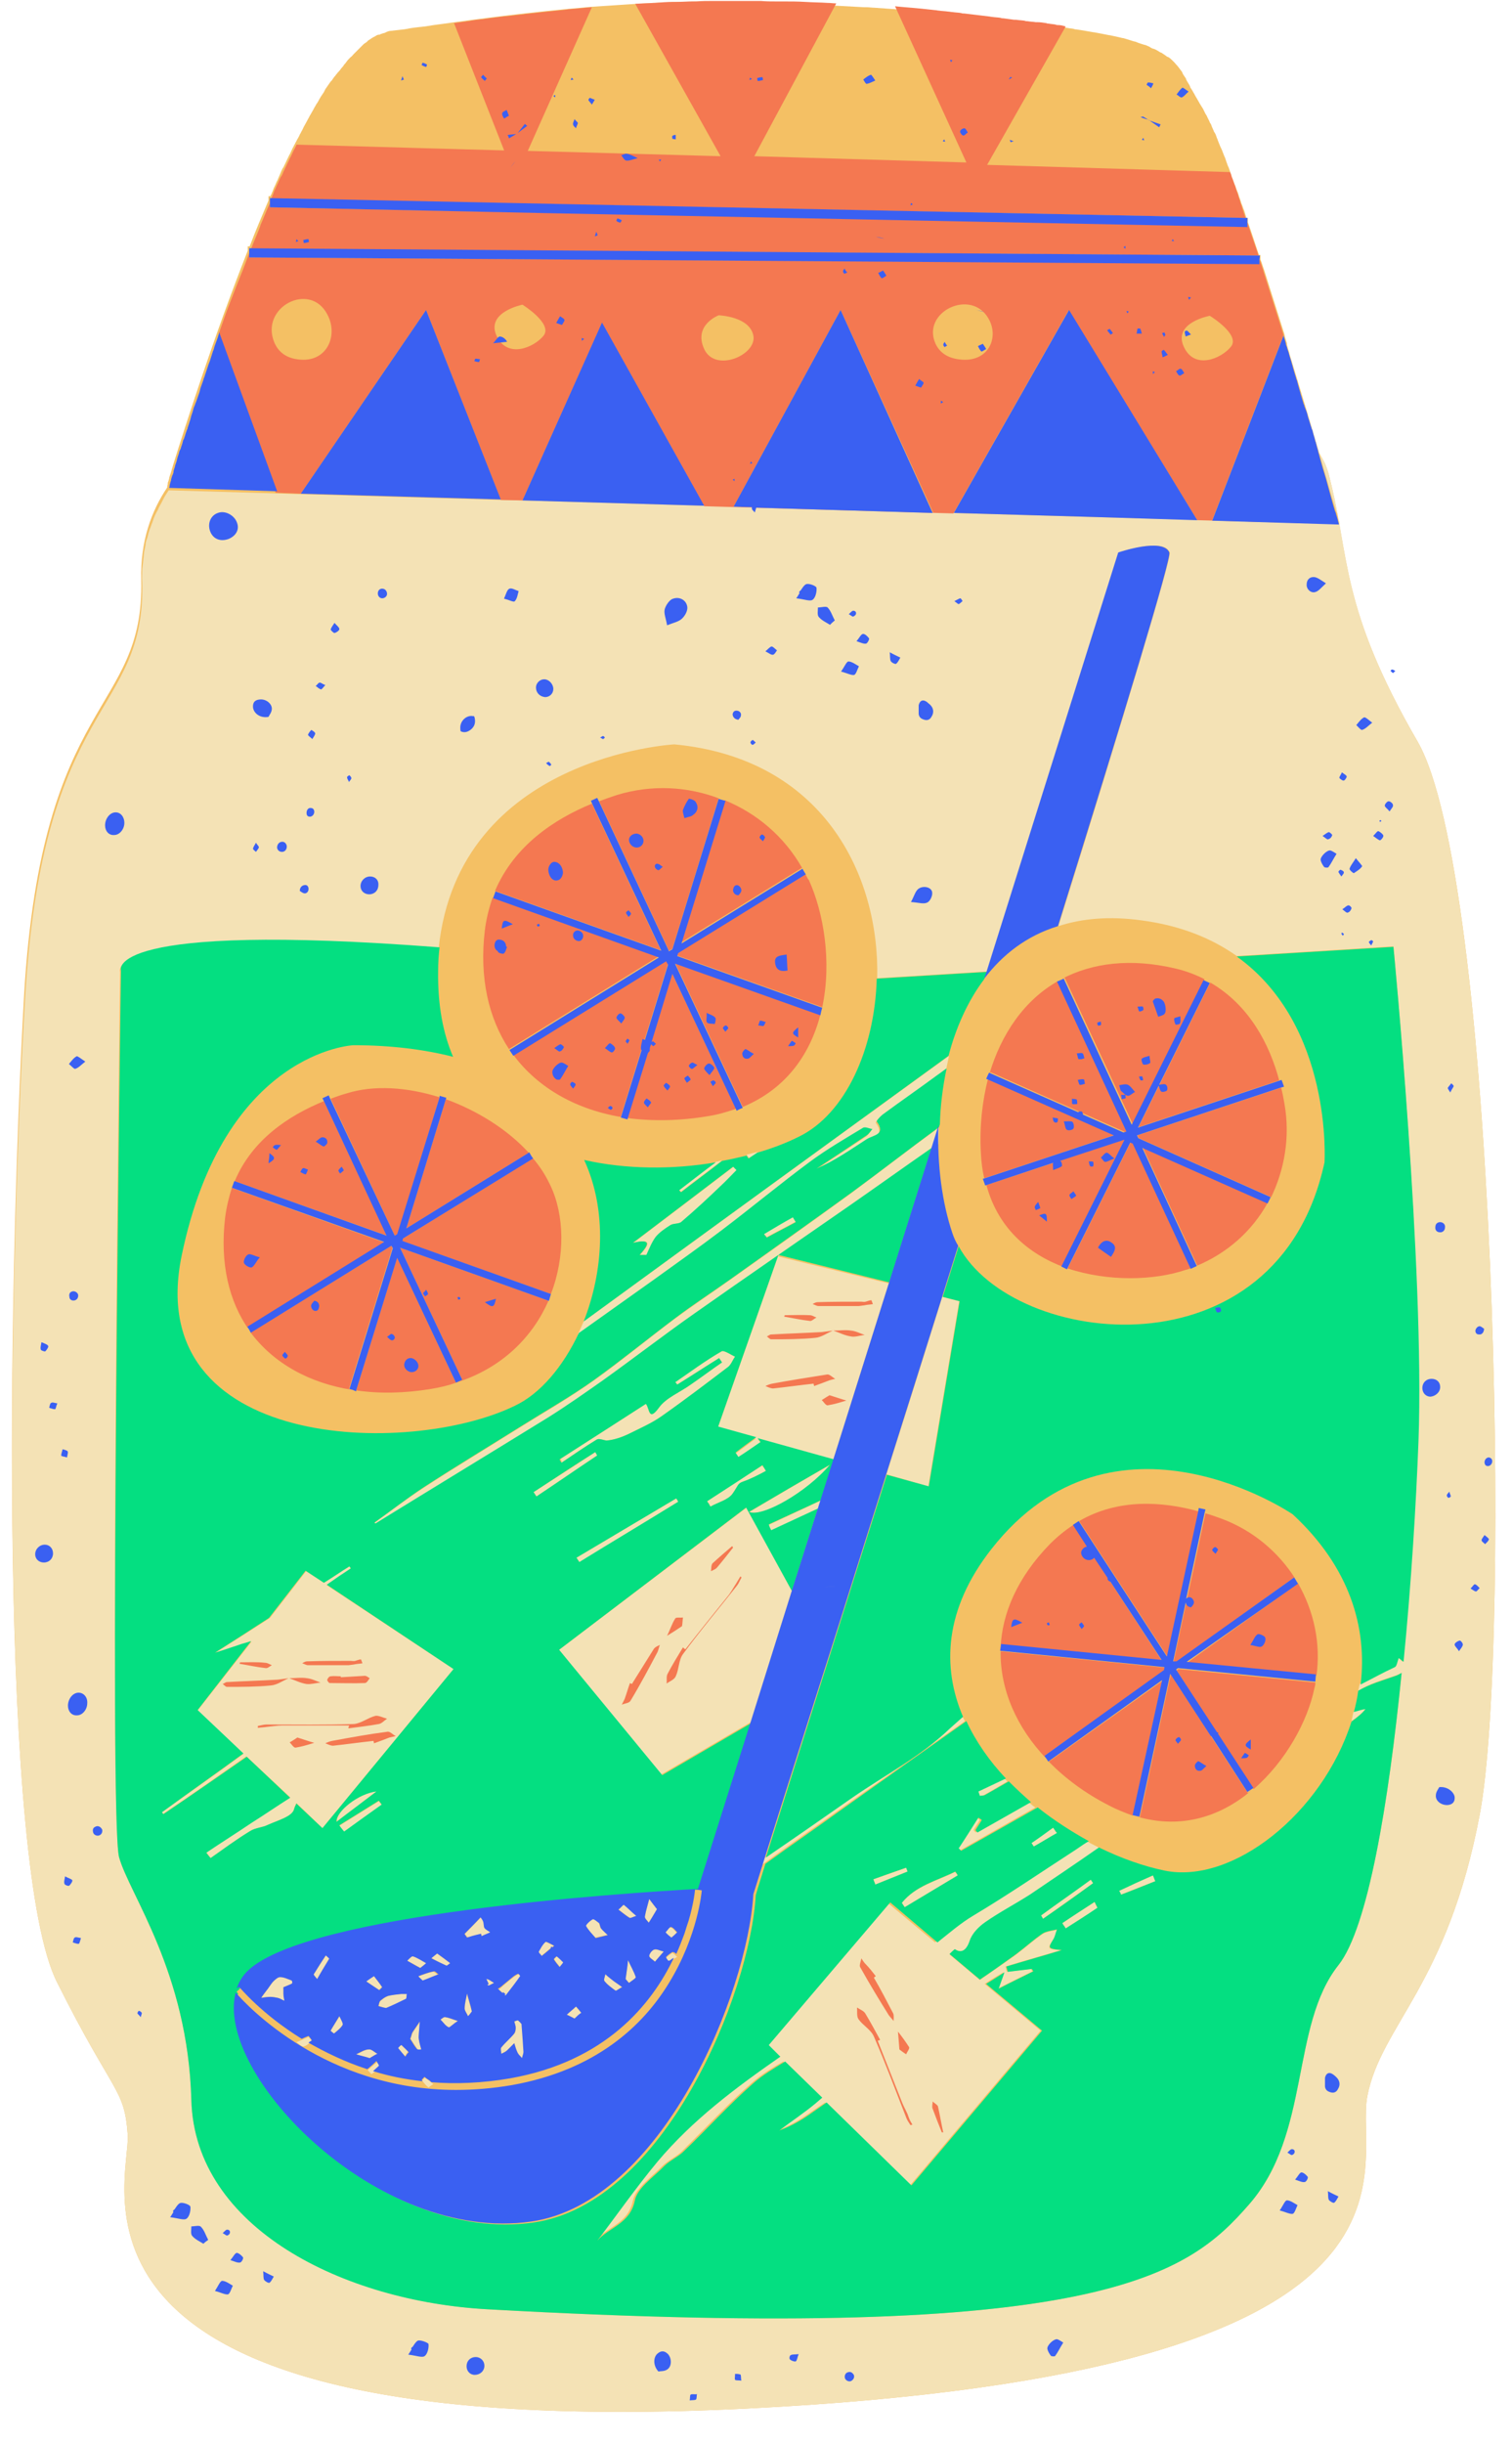<?xml version="1.0" encoding="UTF-8"?><svg xmlns="http://www.w3.org/2000/svg" xmlns:xlink="http://www.w3.org/1999/xlink" height="506.9" preserveAspectRatio="xMidYMid meet" version="1.0" viewBox="-2.5 -0.2 313.7 506.9" width="313.7" zoomAndPan="magnify"><g id="change1_1"><path d="M304.5,376.2c-6.7,35.4-20.4,43.6-23.3,58.3c-3,14.8,19.9,57.5-129,64.9C3.4,506.7,24.7,452.4,24,442.6 s-2.9-8.1-14.7-31.7C-2.5,387.3-1,269.4,2.5,206.2c3.7-62.6,25-58.2,24.3-86.2c-0.2-7.9,2.1-14.2,5.4-19.1v-0.1c0-0.1,0-0.3,0.1-0.5 v-0.1c0-0.2,0-0.3,0.1-0.5c0.1-0.2,0.1-0.4,0.2-0.6c0-0.1,0-0.1,0-0.1c0-0.1,0-0.1,0-0.1c0.1-0.2,0.1-0.4,0.2-0.6 c0.1-0.3,0.2-0.6,0.3-0.9c0-0.1,0-0.1,0-0.1c0.1-0.3,0.2-0.6,0.3-1C36,88,41.8,69.8,48.9,51.8v-0.9h0.4c1.2-3.2,2.6-6.4,3.9-9.5 v-0.9h0.4c0.1-0.2,0.1-0.3,0.2-0.4c0.1-0.3,0.2-0.5,0.3-0.7c0.1-0.4,0.3-0.8,0.5-1.2c0.1-0.2,0.2-0.5,0.3-0.7 c0.2-0.3,0.3-0.7,0.5-1.1c0.1-0.2,0.2-0.5,0.3-0.7c0.1-0.3,0.3-0.7,0.5-1.1c0.1,0,0.1-0.1,0.1-0.1c0.4-0.8,0.8-1.7,1.2-2.5 c0.2-0.3,0.3-0.6,0.4-0.8c0.2-0.4,0.3-0.7,0.5-1c0.1-0.3,0.3-0.5,0.4-0.8c0.2-0.3,0.3-0.6,0.5-0.9c0.1-0.2,0.3-0.5,0.4-0.8 c0.2-0.3,0.3-0.6,0.5-0.9c0.2-0.4,0.3-0.7,0.5-1c0.2-0.4,0.4-0.7,0.6-1.1c0-0.1,0.1-0.1,0.1-0.2c0.2-0.3,0.3-0.6,0.5-0.9 c0.1-0.2,0.3-0.5,0.4-0.7c0.2-0.3,0.3-0.6,0.5-0.9c0.1-0.2,0.3-0.5,0.4-0.7c0.2-0.2,0.3-0.5,0.5-0.8v-0.1c0.1,0,0.1-0.1,0.1-0.1 c0.1-0.2,0.2-0.3,0.3-0.5c0.2-0.3,0.4-0.6,0.6-0.9c0.1-0.2,0.2-0.4,0.3-0.6c0.3-0.4,0.6-0.9,0.9-1.3c0.1-0.1,0.2-0.3,0.3-0.4 c0.1,0,0.1-0.1,0.2-0.2c0.1-0.2,0.3-0.4,0.4-0.6c0.2-0.2,0.3-0.3,0.4-0.5c0.1-0.1,0.3-0.3,0.4-0.5c0.1,0,0.1-0.1,0.2-0.2 c0.2-0.2,0.3-0.3,0.4-0.5c0.2-0.2,0.4-0.5,0.6-0.7c0-0.1,0.1-0.2,0.1-0.2c0.1-0.1,0.1-0.1,0.2-0.2c0.3-0.4,0.5-0.7,0.8-1l0.1-0.1 l0.1-0.1l0.1-0.1c0.3-0.2,0.5-0.5,0.7-0.7c0.1-0.1,0.2-0.2,0.3-0.3c0.1-0.1,0.1-0.1,0.1-0.1c0.1-0.1,0.1-0.1,0.2-0.2 c0.1-0.1,0.2-0.2,0.3-0.3c0.1-0.1,0.2-0.2,0.3-0.3c0.1-0.1,0.3-0.3,0.4-0.4c0.1-0.1,0.1-0.1,0.2-0.2C72.8,9.1,72.9,9,73,8.9 c0.3-0.2,0.5-0.3,0.7-0.5l0.1-0.1c0-0.1,0.1-0.1,0.1-0.1c0.3-0.2,0.6-0.4,0.9-0.6c0.1,0,0.1-0.1,0.2-0.1s0.1-0.1,0.2-0.1 c0.2-0.1,0.3-0.2,0.5-0.3C75.8,7.1,75.9,7,76,7s0.1,0,0.3,0c0-0.1,0.1-0.1,0.1-0.1c0.1,0,0.2-0.1,0.3-0.1s0.2-0.1,0.3-0.1 c0.1,0,0.3-0.1,0.4-0.1c0.1-0.1,0.1-0.1,0.2-0.1c0.1-0.1,0.1-0.1,0.2-0.1c0.2-0.1,0.5-0.2,0.8-0.2c0.8-0.1,1.7-0.2,2.6-0.3 c0.3,0,0.5-0.1,0.7-0.1c0.9-0.2,1.8-0.3,2.7-0.4c0.3,0,0.7-0.1,1-0.1c0.6-0.1,1.3-0.2,1.9-0.3c8.7-1.2,19.7-2.7,32.9-3.8 c2.9-0.2,6-0.4,9.1-0.6C140,0,151.8-0.2,164.9,0.7c1.5,0.1,3.1,0.1,4.6,0.2c0.6,0,1.2,0.1,1.8,0.1c1.8,0.1,3.6,0.2,5.5,0.3 c0.2,0,0.3,0,0.5,0c0.6,0,1.1,0.1,1.6,0.1c1.4,0.1,2.8,0.2,4.2,0.3c1.9,0.2,3.7,0.3,5.6,0.5c4.1,0.4,7.9,0.7,11.4,1.1 c7.7,0.8,13.9,1.6,18.9,2.3c0.4,0.1,0.9,0.1,1.3,0.2c0.2,0.1,0.3,0.1,0.4,0.1c0.1,0,0.1,0,0.1,0c1.3,0.2,2.5,0.4,3.6,0.6h0.1 c1.1,0.2,2.1,0.4,3.1,0.6h0.1c1,0.2,1.9,0.4,2.7,0.6h0.1c0.8,0.2,1.6,0.5,2.3,0.7h0.1c0.4,0.1,0.7,0.3,1.1,0.4 c0.3,0.1,0.6,0.2,0.9,0.3c0.1,0,0.1,0,0.1,0c0.4,0.1,0.7,0.3,1,0.4c0.2,0.2,0.5,0.3,0.7,0.4c0.1,0,0.1,0,0.1,0 c0.6,0.2,1,0.5,1.5,0.8c0.1,0,0.1,0,0.1,0c0.5,0.3,0.9,0.6,1.3,0.9c0.1,0,0.1,0,0.1,0c0.4,0.2,0.7,0.5,1,0.8l0.1,0.1 c0.1,0.1,0.1,0.1,0.2,0.2c0.3,0.3,0.5,0.6,0.8,0.9c0.3,0.4,0.6,0.8,0.9,1.2c0,0.1,0,0.1,0,0.1c0,0.1,0.1,0.1,0.1,0.2 c0.2,0.4,0.5,0.7,0.7,1.1c0,0.1,0,0.1,0,0.1c0,0.1,0.1,0.1,0.1,0.2c0.2,0.3,0.4,0.7,0.6,1c0,0.1,0.1,0.1,0.1,0.2v0.1 c0,0.1,0.1,0.1,0.1,0.2c0.3,0.4,0.6,1,0.9,1.5c0,0.1,0.1,0.1,0.1,0.2c0.1,0.2,0.2,0.3,0.3,0.5s0.3,0.5,0.4,0.7c0,0,0.1,0.1,0.1,0.2 c0.2,0.3,0.3,0.5,0.5,0.8c0.1,0.2,0.3,0.4,0.4,0.7c0,0,0.1,0.1,0.1,0.2c0,0.1,0.1,0.1,0.1,0.2c0.1,0.1,0.1,0.3,0.2,0.4 c0.1,0.1,0.1,0.2,0.2,0.3s0.1,0.3,0.2,0.4v0.1c0.1,0,0.1,0.1,0.1,0.1c0.1,0.2,0.1,0.3,0.2,0.4c0.1,0.2,0.2,0.5,0.3,0.7 c0.1,0,0.1,0.1,0.1,0.1c0,0.1,0.1,0.1,0.1,0.2c0.1,0.4,0.3,0.7,0.4,1c0,0.1,0.1,0.1,0.1,0.2c0,0.1,0.1,0.2,0.1,0.3 c0.1,0,0.1,0.1,0.1,0.1c0.2,0.3,0.3,0.6,0.4,0.9c0,0.1,0.1,0.2,0.1,0.3c0.1,0.1,0.1,0.3,0.2,0.5s0.1,0.3,0.2,0.5 c0.1,0.2,0.1,0.3,0.2,0.5c0.1,0.3,0.3,0.6,0.4,0.9c0.1,0.1,0.1,0.3,0.2,0.5c0.1,0.3,0.3,0.7,0.4,1c0.1,0.1,0.1,0.3,0.2,0.5 c0.1,0.4,0.3,0.8,0.4,1.2c0.1,0.1,0.1,0.3,0.2,0.4c0.2,0.6,0.4,1.1,0.6,1.7c0,0.1,0,0.1,0,0.1c0.2,0.5,0.4,1,0.6,1.6 c0.1,0.2,0.1,0.3,0.2,0.5c0.2,0.5,0.3,0.9,0.5,1.3c0.1,0.2,0.1,0.4,0.2,0.6c0.1,0.4,0.3,0.8,0.4,1.2c0.1,0.2,0.1,0.4,0.2,0.6 c0.2,0.4,0.3,0.9,0.5,1.3c0.1,0.2,0.1,0.4,0.2,0.6c0.1,0.4,0.2,0.7,0.3,1h0.3v0.9c0.8,2.2,1.5,4.5,2.3,6.8h0.3v0.9 c0.3,0.7,0.5,1.5,0.8,2.3c1.4,4.4,2.8,8.9,4.2,13.3c0.1,0.6,0.3,1.2,0.5,1.8c0,0.1,0,0.1,0,0.2c0.1,0.6,0.3,1.2,0.5,1.8 c0,0.1,0,0.1,0,0.1c2.3,7.6,4.5,14.8,6.2,20.7c0.9,1.4,1.6,2.9,2,4.5c4.4,17,2.2,27.3,18.4,55.3 C307.8,181.6,311.2,340.8,304.5,376.2z" fill="#f4c064"/></g><g id="change2_1"><path d="M273.2,98.3c0.8,3,1.4,5.8,1.9,8.6c-0.1-0.3-0.2-0.5-0.3-0.9c-0.1,0-0.1-0.1-0.1-0.2c-0.8-2.6-2-6.8-3.5-12 c0.1,0.1,0.2,0.3,0.3,0.5c0.1,0.2,0.3,0.5,0.4,0.7s0.2,0.4,0.3,0.6c0.2,0.2,0.3,0.5,0.4,0.8c0.1,0.2,0.1,0.3,0.2,0.5 C272.9,97.4,273.1,97.8,273.2,98.3z M275.1,107c0,0,0-0.1,0-0.1c0.1,0.5,0.2,1.1,0.3,1.6l0.1,0C275.5,108.5,275.4,107.9,275.1,107z M304.5,376.2c-6.7,35.4-20.4,43.6-23.3,58.3c-3,14.8,19.9,57.5-129,64.9C3.4,506.7,24.7,452.4,24,442.6s-2.9-8.1-14.7-31.7 C-2.5,387.3-1,269.4,2.7,206.8s25-58.2,24.3-86.2c-0.1-0.9,0-1.8,0-2.7c0-0.3,0.1-0.6,0.1-0.9c0.1-0.5,0.1-1.1,0.2-1.7 c0-0.4,0.1-0.7,0.1-1c0.1-0.5,0.2-1,0.3-1.5c0-0.4,0.1-0.7,0.2-1c0.2-0.5,0.3-0.9,0.4-1.4c0.1-0.3,0.2-0.6,0.3-0.9 c0.2-0.4,0.3-0.9,0.5-1.3c0.1-0.3,0.2-0.6,0.3-0.9c0.2-0.5,0.4-0.9,0.6-1.3c0.2-0.3,0.3-0.5,0.4-0.8c0.2-0.4,0.5-0.9,0.7-1.3 c0.1-0.2,0.2-0.4,0.3-0.6c0.3-0.6,0.7-1.2,1.1-1.8l27.6,0.8l41.5,1.2l4.5,0.1l37.7,1.1l51.7,1.5l31.2,0.9l48.7,1.4 c2.1,12,3.5,23.1,16.2,45.1C307.8,181.6,311.2,340.8,304.5,376.2z M286.6,196.1l-32.5,2c-5.1-3.6-11.5-6.3-19.8-7.4 c-6.6-0.9-12.3-0.4-17.2,1.2c13.6-43.6,23.5-76.5,23.1-77.5c-1.3-3.2-10.6,0-10.6,0l-27.3,86.9l-22.8,1.4 c0.5-21.5-11.3-45.6-42.1-48.5c0,0-44.8,2.4-48.9,42.4c-70-5.5-66.1,4.8-66.1,4.8S20.1,377.3,22.2,385c2.1,7.7,14.3,23.8,15,50.4 c0.8,26.6,31.7,41.7,61.5,43.4c126.9,7.1,145-7,157.9-21.7c12.9-14.7,8.6-37.1,18.6-49.7c6.1-7.7,10.4-33.6,13.1-60.6 c-0.4,0.2-0.8,0.4-1.4,0.6c-2.6,0.9-5.2,1.6-7.6,3.1l0.3-1.4c2.4-1.1,4.7-2.4,7.1-3.6c0.4-0.2,0.5-1.1,0.8-1.9 c0.4,0.3,0.8,0.6,1,0.9c1.6-16.2,2.6-32.7,3.1-45.8C293.1,263.1,286.6,196.2,286.6,196.1z M181.4,305.6l8.7,2.5l6.4-38.4l-3.5-0.9 C189.1,281.3,185.2,293.7,181.4,305.6z M158.9,260.4L146.4,296l7.9,2.2c-1.4,1-2.8,2.1-4.2,3.1c0.2,0.3,0.4,0.6,0.6,0.8 c1.6-1,3.1-2.1,4.6-3.1c-0.2-0.2-0.4-0.5-0.6-0.7l15.7,4.3l11.5-36.6L158.9,260.4z M161.8,329.8l-9.4-17.3L113.5,342l20.8,26.1 l19-11.1L161.8,329.8z M64.4,379l27.2-33l-26.3-17.4c1.7-1.1,3.3-2.2,5-3.4c-0.1-0.1-0.2-0.2-0.3-0.5c-1.8,1.1-3.5,2.3-5.3,3.4 l-3.7-2.4l-7.5,9.7c-3.7,2.4-7.5,4.8-11.3,7.2c2-0.6,3.4-1.1,4.9-1.6c0.8-0.2,1.7-0.5,2.6-0.7l-11.2,14.3l9.5,9 c-5.6,4.1-11.3,8.1-16.9,12.1c0.1,0.2,0.2,0.3,0.3,0.3c5.8-3.9,11.5-7.9,17.2-11.9l9.1,8.5c-2.7,1.7-5.4,3.5-8,5.2 c-3.1,2.1-6.3,4.1-9.4,6.2c0.3,0.4,0.6,0.8,0.9,1.2c2.7-1.9,5.4-3.9,8.2-5.6c1.1-0.7,2.5-0.7,3.7-1.3c2-0.9,5-1.7,5.4-3.2 c0.1-0.5,0.3-0.9,0.5-1.3L64.4,379z M123.2,420.7c0.6,0.1,1.2-0.2,2.4-0.5c-1.1-0.5-1.6-0.8-2.2-0.9c-0.4-0.1-0.9,0.2-1.3,0.3 C122.5,420,122.8,420.6,123.2,420.7z M115.3,408.2c0.2,0.3,0.5,0.6,0.7,0.9c0.2-0.3,0.4-0.7,0.6-1c-0.3-0.2-0.6-0.3-1-0.4 C115.5,407.7,115.2,408.1,115.3,408.2z M112.1,413.2c0,0.3,0.4,0.5,0.6,0.8c0.1-0.4,0.3-0.7,0.4-1.1c-0.2-0.3-0.5-0.5-0.7-0.8 C112.3,412.5,112.1,412.9,112.1,413.2z M232.3,122.2c0.1-0.4,0.3-0.7,0.4-1.1c-0.2-0.3-0.5-0.5-0.7-0.8c-0.1,0.4-0.4,0.8-0.3,1.1 C231.7,121.7,232.1,121.9,232.3,122.2z M156.5,368.2c0,0.3,0.3,0.6,0.6,0.8c0.1-0.4,0.3-0.7,0.4-1.1c-0.2-0.3-0.5-0.5-0.7-0.8 C156.7,367.5,156.4,367.9,156.5,368.2z M93.4,402.8c-0.1,0.2-0.4,0.5-0.4,0.5c0.2,0.3,0.5,0.6,0.8,0.8c0.1-0.2,0.3-0.4,0.4-0.5 C94,403.4,93.7,403.1,93.4,402.8z M150.4,399.9c0.4,0,0.7-0.1,1.1-0.2c0-0.2-0.1-0.6-0.1-0.6c-0.4,0-0.7,0.1-1.1,0.2 C150.3,399.5,150.4,399.9,150.4,399.9z M149.3,399.4l-0.4-0.3l-0.1,0.5L149.3,399.4z M151.4,377.4l-0.1,0.5l0.5-0.1L151.4,377.4z M56.2,430c0,0.2,0.1,0.6,0.1,0.6c0.4,0,0.7-0.1,1.1-0.2c0-0.2-0.1-0.6-0.1-0.6C56.9,429.8,56.5,429.9,56.2,430z M54.7,430.3 l0.4-0.2l-0.4-0.3V430.3z M100.5,415.2l0.1-0.1C100.6,415.1,100.5,415.1,100.5,415.2z M100.5,415.2 C100.5,415.1,100.4,415.2,100.5,415.2L100.5,415.2z M132.8,411.8c0.2,0.1,0.4,0.1,0.7,0.2c0-0.3,0-0.6,0-0.9c-0.2,0-0.5,0-0.7,0.2 C132.7,411.3,132.8,411.6,132.8,411.8z M100.2,420.9c-0.4,0.4-0.8,0.9-1.1,1.4C99.5,421.8,99.8,421.3,100.2,420.9z M97,445.6 c-0.4,0-0.8,0.8-1.4,1.4l2.9-0.3C98.3,446.2,97.5,445.7,97,445.6z M109.4,441.4c-0.3,0.5-0.6,1-0.8,1.4c0.4,0.1,0.8,0.3,1.2,0.4 c0.2-0.4,0.6-0.8,0.5-1.1C110.2,441.9,109.7,441.7,109.4,441.4z M91.7,450.8c0.3,0.1,0.7,0.2,1,0.2c0.1-0.2,0.1-0.4,0.2-0.6 c-0.3-0.1-0.7-0.2-1-0.2C91.8,450.2,91.8,450.6,91.7,450.8z M114,446.5l0.4-0.4l-0.5-0.2L114,446.5z M76.7,403.1 c-0.1,0.4-0.2,0.6-0.3,0.9c0.2-0.1,0.4-0.1,0.6-0.2C76.9,403.6,76.8,403.5,76.7,403.1z M121,428.8c0.3,0.2,0.6,0.3,0.9,0.4 c0,0,0.2-0.3,0.3-0.5c-0.3-0.2-0.6-0.3-0.9-0.4C121.2,428.4,121,428.8,121,428.8z M106.1,427.3v-0.5l-0.5,0.2L106.1,427.3z M116.7,432.1c0.2-0.1,0.4-0.1,0.6-0.2c-0.1-0.2-0.1-0.4-0.3-0.7C116.9,431.5,116.8,431.8,116.7,432.1z M214.6,182.4l-0.6-0.3 l0.1,0.6L214.6,182.4z M222.1,165.5c0,0,0.1-0.3,0.2-0.5c-0.3-0.2-0.6-0.3-0.9-0.4c0,0-0.3,0.5-0.2,0.5 C221.5,165.3,221.8,165.4,222.1,165.5z M217.1,167.4c-0.1,0.4-0.2,0.6-0.3,0.9c0.2-0.1,0.4-0.1,0.6-0.2 C217.3,167.9,217.3,167.7,217.1,167.4z M108.5,407.5v-0.4l-0.4,0.2L108.5,407.5z M98.9,416.1c0.5-0.3,1-0.6,1.5-0.9 c-0.6,0.1-1.2,0.1-1.8,0.2C98.7,415.6,98.8,415.9,98.9,416.1z M168.9,324.9c0.4,0.1,0.8,0.2,1.2,0.3c0.2-0.4,0.4-0.8,0.6-1.2 c-0.4-0.1-0.9-0.3-1.2-0.2C169.2,324,169.1,324.5,168.9,324.9z M172.7,316.6c0-0.4,0-0.8,0.1-1.1c-0.2,0-0.6,0-0.6,0 c-0.1,0.4-0.1,0.8-0.1,1.1C172.3,316.7,172.5,316.6,172.7,316.6z M171,328.8c-0.8,0.1-1.6,0.1-2.4,0.2c0.8,0.1,1.6,0.3,2.5,0.4 C171,329.2,171,329,171,328.8z M167,327.7c-0.2,0.2-0.3,0.5-0.4,0.7c0.6,0.2,1.2,0.3,1.7,0.5C167.9,328.5,167.4,328.1,167,327.7z M168.4,329C168.3,328.9,168.3,329,168.4,329L168.4,329z M130.4,420.5l-0.4-0.1l0.1,0.5L130.4,420.5z M105,418.9 c-0.1-0.1-0.5,0.1-0.8,0.2c0.1,0.4,0.3,0.9,0.3,1.3c0,0.4,0,0.9-0.3,1.2c-0.9,1-1.9,1.9-2.7,2.9c-0.2,0.3,0,0.9,0,1.3 c0.4-0.2,0.8-0.4,1.2-0.7c0.5-0.4,1-1,1.5-1.5c0.2,0.7,0.4,1.3,0.7,2c0.2,0.4,0.6,0.8,0.9,1.1c0.1-0.4,0.4-0.9,0.4-1.3 c-0.1-1.6-0.2-3.2-0.4-5.7C105.9,419.8,105.5,419.3,105,418.9z M55.6,409.9c-0.5,0-1.1,0.6-1.5,1c-0.5,0.6-0.9,1.3-1.4,1.9 c-0.3,0.5-0.6,0.9-1,1.4c0.6-0.1,1.2-0.2,1.9-0.2c0.5,0,1,0.1,1.5,0.2c0.5,0.1,0.9,0.4,1.4,0.6c-0.1-0.5-0.1-1-0.2-1.5 c0-0.6,0-1.2,0-1.3c1.2-0.5,1.5-0.6,1.8-0.8c0.1-0.1,0-0.6-0.1-0.6C57.2,410.3,56.4,409.9,55.6,409.9z M94.5,401.7 C94.5,401.7,94.5,401.7,94.5,401.7C94.4,401.7,94.4,401.7,94.5,401.7z M97.3,400.9c0.1,0.2,0.1,0.3,0.2,0.5c0.6-0.3,1.2-0.5,1.8-0.8 c-0.4-0.3-1-0.5-1.2-0.9c-0.3-0.4-0.2-0.9-0.3-1.4c-0.1-0.3-0.4-0.6-0.5-0.8c-1.1,1.1-2.2,2.2-3.3,3.4c-0.1,0.1,0.3,0.5,0.5,0.7 c0.1,0,0.1,0,0.2,0C95.6,401.4,96.4,401.2,97.3,400.9z M122.1,399.7c-0.2-0.3-0.2-0.8-0.4-1.1c-0.4-0.4-1.1-1-1.3-0.8 c-0.6,0.3-1.5,1.2-1.4,1.4c0.5,0.9,1.3,1.7,1.9,2.5c1.4-0.3,2-0.4,2.6-0.6C123,400.6,122.5,400.2,122.1,399.7z M82,413.4 c-0.4,0-0.8,0-1.2,0c-0.9,0.1-1.9,0.1-2.7,0.4c-0.6,0.2-1.2,0.6-1.6,1c-0.3,0.2-0.3,0.7-0.4,1.1c0.5,0.1,0.9,0.3,1.7,0.5 c1.2-0.6,2.7-1.2,4.1-1.9C82,414.3,81.9,413.8,82,413.4z M84.5,421.5c0.1-0.8,0.1-1.6,0.2-2.4c-0.5,0.7-1,1.4-1.5,2.2 c-0.2,0.3-0.3,0.7-0.5,1.4c0.4,0.6,0.9,1.4,1.4,2.1c0.1,0.2,0.5,0.1,0.8,0.1c-0.2-0.7-0.4-1.4-0.5-2.1 C84.4,422.4,84.4,421.9,84.5,421.5z M102.4,413.7c0,0,0.1,0,0.1,0.1c1.1-1.4,2-2.7,3-4c0-0.1-0.3-0.6-0.4-0.5 c-0.3,0.1-0.6,0.3-0.9,0.5c-0.8,0.6-1.5,1.2-2.2,1.8c-0.3,0.3-0.7,0.6-1,0.9c0.3,0.3,0.6,0.5,1,0.9c-0.4,0.6-0.9,1.1-1.3,1.7 C101.3,414.6,101.9,414.2,102.4,413.7z M75.8,425.8c-0.6-0.3-1.3-1-1.8-0.9c-0.9,0.1-1.7,0.7-2.6,1c0.9,0.3,1.9,0.5,2.8,0.8 C74.9,426.3,75.3,426,75.8,425.8z M132.2,393.7c-0.3,1.2-0.7,2.4-0.9,3.6c-0.1,0.4,0.5,0.8,0.8,1.3c0.6-0.9,1.1-1.8,1.7-2.8 C133.2,395,132.7,394.4,132.2,393.7z M127.3,410.3c0.2,0.2,0.4,0.5,0.7,0.8c0.5-0.4,1.5-1,1.4-1.3c-0.4-1.2-1-2.3-1.6-3.5 C127.7,407.6,127.5,408.8,127.3,410.3z M124.3,410.3c-0.4-0.3-0.8-0.7-1.2-1c-0.1,0.5-0.4,1.2-0.2,1.4c0.7,0.8,1.5,1.4,2.3,2 c0.2,0.1,0.8-0.4,1.3-0.8C125.6,411.3,124.9,410.8,124.3,410.3z M62.6,409.3c-0.1,0.1,0.3,0.5,0.7,1c0.9-1.6,1.7-2.9,2.5-4.3 c0,0-0.5-0.4-0.7-0.6C64.3,406.7,63.4,408,62.6,409.3z M81.9,406.5c0.9,0.4,1.8,0.9,2.8,1.5c0.5-0.4,0.9-0.7,1.2-1 c-0.9-0.5-1.7-1.1-2.7-1.4C82.9,405.5,82.4,406.2,81.9,406.5z M115.1,417.7c0.4,0.1,0.8,0.4,1.6,0.8c0.5-0.4,1-0.8,1.4-1.2 c-0.4-0.4-0.8-0.9-1.1-1.3C116.4,416.6,115.7,417.1,115.1,417.7z M73.4,410.7c0.9,0.6,1.7,1.3,2.7,1.8c0.1,0,0.7-0.6,0.6-0.6 c-0.5-0.7-1-1.4-1.7-2.3C74.3,410.2,73.9,410.5,73.4,410.7z M93.9,416.4c0,0.5,0.5,1,0.7,1.6c0.3-0.3,0.6-0.7,0.8-0.9 c-0.4-1.4-0.7-2.5-1-3.7C94.2,414.4,93.9,415.4,93.9,416.4z M127,394.9c-0.1-0.1-0.8,0.6-1.1,1c0.7,0.6,1.5,1.2,2.3,1.7 c0.2,0.1,0.7-0.2,1.4-0.4C128.6,396.2,127.8,395.5,127,394.9z M90.1,407.5c0.2,0.1,0.5-0.3,0.8-0.5c-0.8-0.6-1.7-1.2-2.7-2 c-0.6,0.4-0.9,0.7-1.2,0.9C88,406.5,89,407.1,90.1,407.5z M84.2,409.8c0.3,0.3,0.6,0.5,0.9,0.9c1.2-0.5,2.2-0.9,3.2-1.3 c-0.3-0.2-0.7-0.6-1-0.6C86.3,409,85.3,409.4,84.2,409.8z M112,403.7c0.1-0.1,0.2-0.2,0.4-0.3c-0.8-0.4-1.6-0.9-1.8-0.8 c-0.6,0.5-1,1.3-1.4,2c-0.1,0.2,0.4,0.6,0.6,0.9c0.6-0.5,1.1-0.9,1.9-1.6h0.5L112,403.7z M89.8,418.2c-0.3,0-0.6,0.4-1,0.5 c0.6,0.5,1,1.2,1.7,1.6c0.3,0.1,0.9-0.6,1.9-1.3C91.2,418.6,90.5,418.3,89.8,418.2z M66.1,421c0,0.1,0.6,0.6,0.7,0.6 c0.6-0.5,1.3-1.1,1.8-1.8c0.2-0.3-0.3-1-0.6-1.8C67.2,419.2,66.6,420.1,66.1,421z M133.2,404.2c-0.5,0.1-1.1,0.9-1,1.3 c0,0.4,0.8,0.8,1.2,1.2c0.3-0.4,0.6-0.7,1.8-2.1C134.4,404.4,133.7,404,133.2,404.2z M59,423.4c0.5,0.3,1,0.9,1.4,0.9 c0.7-0.1,1.2-0.7,1.8-1.1c-0.2-0.3-0.4-0.6-0.7-0.9C60.6,422.7,59.8,423.1,59,423.4z M73.8,429.2c0.3,0.3,0.7,0.8,0.8,0.8 c0.6-0.4,1.2-0.9,1.7-1.5c0.1-0.1-0.3-0.6-0.5-1C75,428.1,74.4,428.7,73.8,429.2z M136.6,399.6c-0.3-0.1-0.7,0.7-1.1,1.1 c0.4,0.3,0.7,0.6,1.2,1.1c0.6-0.5,0.9-0.8,1.2-1.1C137.5,400.3,137.1,399.7,136.6,399.6z M80,424.5c0.4,0.6,0.9,1.1,1.5,1.8 c0.3-0.5,0.7-0.9,0.6-1c-0.4-0.4-0.9-0.9-1.4-1.4L80,424.5z M85.1,431.4c0.4,0.5,0.8,1,1.3,1.4c0,0,0.5-0.4,1-0.7 c-0.7-0.6-1.2-1-1.7-1.3C85.6,430.7,85,431.4,85.1,431.4z M136.2,406.7c0.5-0.2,1-0.5,1.8-1c-0.5-0.4-0.8-0.8-1-0.8 c-0.5,0.3-0.9,0.6-1.3,1C135.7,405.9,136.1,406.7,136.2,406.7z M113.1,405.6c0,0-0.7,0.6-0.6,0.6c0.3,0.5,0.7,1,1.2,1.6 c0.3-0.5,0.8-0.9,0.7-1C114,406.3,113.5,406,113.1,405.6z M98.6,411.5c0.1,0,0.1,0.1,0.2,0.1c0.2,0.1,0.6-0.2,1.2-0.5 c-0.7-0.4-1.1-0.8-1.6-0.8c0,0,0-0.1-0.1-0.1c-0.3,0.2-0.9,0.4-0.9,0.7c-0.1,0.3,0.2,0.8,0.4,1.1C98,411.8,98.3,411.7,98.6,411.5z M98.4,410.3C98.5,410.3,98.5,410.2,98.4,410.3L98.4,410.3z M220.4,383.4c-7,4.6-14,9.4-21.3,13.7c-2.7,1.6-5.1,3.6-7.6,5.6 l-9.8-8.2l-25.1,29.6l2.3,2.3c-9.2,6.4-18.2,13.1-25.4,21.8c-4.4,5.3-8.3,10.9-12.5,16.4c2.4-2.9,6.8-3.5,7.8-8.3 c0.6-2.7,3.9-4.9,6.1-7.2c1.2-1.2,2.9-1.9,4.1-3.1c4.8-4.7,9.3-9.6,14.3-14c2-1.8,4.3-3.2,6.7-4.6l7.7,7.5c-0.5,0.4-0.9,0.8-1.4,1.2 c-2.4,2-5,3.7-7.5,5.6c2.5-0.9,4.7-2.2,6.8-3.7c1-0.7,2-1.4,3.1-2.1l17.6,17.2l27.1-32.1l-11.6-9.7c1.2-0.8,2.5-1.6,3.9-2.4 c-0.5,1.5-0.8,2.2-1.2,3.4c2.7-1.4,5-2.5,7.2-3.6c-0.1-0.1-0.2-0.3-0.3-0.5c-1.7,0.2-3.3,0.4-5,0.6c-0.1-0.4-0.2-0.7-0.3-1.1 c3.6-1.1,7.2-2.1,11.5-3.4c-2.8-0.2-2.9-0.3-1.6-2.1c0.4-0.6,0.5-1.4,0.8-2.1c-0.9,0.2-1.7,0.3-2.5,0.6c-0.7,0.3-1.2,0.8-1.8,1.2 c-1.8,1.4-3.5,2.9-5.4,4.2c-2.1,1.5-4.2,2.9-6.3,4.4l-6.3-5.3c0.4-0.3,0.7-0.6,1.1-0.9c0.9,0.5,2.2,0.8,3.1-1.8 c0.5-1.5,1.9-2.9,3.2-3.8c3-2.1,6.3-3.8,9.4-5.8c4.8-3.2,9.6-6.5,14.3-9.8c-0.9-0.5-1.8-0.9-2.6-1.4 C222.1,382.3,221.3,382.9,220.4,383.4z M174.2,372.7c-7.3,5-14.6,10.1-21.9,15.1c1.2,0,2.2-0.4,3-1c5.6-4,11.2-8,16.9-12 c8.5-6,17-12,25.5-18c-0.3-0.6-0.5-0.9-0.5-0.9c-0.9,0.8-1.8,1.6-2.7,2.4C188.6,364,181,368,174.2,372.7z M201.5,372.2 c1.7-0.9,3.3-1.9,5-2.9c-0.2-0.2-0.4-0.4-0.6-0.6c-1.9,1-3.9,1.9-5.8,2.8c0.1,0.3,0.2,0.6,0.3,0.9 C200.8,372.3,201.2,372.4,201.5,372.2z M134.2,291.8c-2.2,3-1.9,0.1-2.7-0.8c-5.9,3.8-11.8,7.6-17.7,11.4c0.1,0.2,0.3,0.5,0.2,0.8 c2.4-1.6,4.8-3.3,7.3-4.8c0.5-0.3,1.3,0.1,2,0.2c1.5-0.1,3.3-0.7,4.9-1.5c2.2-1.1,4.5-2.1,6.5-3.5c4.7-3.3,9.3-6.8,13.9-10.3 c0.6-0.5,0.9-1.4,1.4-2.1c-0.9-0.4-2.3-1.4-2.8-1.1c-3.3,1.9-6.4,4.2-9.6,6.4c0.2,0.2,0.3,0.3,0.4,0.5c2.9-1.8,5.8-3.7,8.7-5.5 c0.2,0.3,0.4,0.6,0.6,0.9c-2.2,1.5-4.3,3.1-6.5,4.6C138.6,288.6,135.7,289.7,134.2,291.8z M199.5,379.4c0.4-0.7,0.9-1.4,1.3-2.1 c-0.2-0.2-0.5-0.3-0.7-0.5c-1.4,2.1-2.7,4.2-4.1,6.4c0.2,0.2,0.3,0.4,0.5,0.5c5.3-3,10.5-6,15.8-9c-0.5-0.3-0.9-0.7-1.4-1.1 c-3.7,2.1-7.3,4.2-11,6.3C199.8,379.7,199.6,379.5,199.5,379.4z M277.9,356.8c1.4-1,2.5-1.9,2.9-2.6c-0.8,0.3-1.7,0.5-2.5,0.7 L277.9,356.8z M130.3,260.1c0.5,0,0.9,0,1.4,0c0.6-1.3,1.1-2.6,1.9-3.7c0.8-1,2-1.8,3.1-2.5c0.7-0.4,1.8-0.2,2.3-0.7 c2.7-2.3,5.4-4.8,8-7.3c1.2-1.1,2.3-2.3,3.4-3.4c-0.2-0.2-0.5-0.5-0.7-0.7c-6.7,5.1-13.4,10.2-20.8,15.8 C133.1,256.6,132,258.2,130.3,260.1z M153,313.4c2.6,1.2,11.9-4,16.8-9.8C163.8,307,158.3,310.3,153,313.4z M117.7,323.9 c6.8-4.2,13.7-8.4,20.5-12.6c-0.1-0.3-0.3-0.5-0.4-0.7c-6.9,4.1-13.8,8.2-20.7,12.3C117.3,323.2,117.5,323.5,117.7,323.9z M196.2,388.8c-0.2-0.3-0.4-0.6-0.6-0.7c-3.8,1.9-8.2,2.9-11,6.4c0.2,0.3,0.4,0.6,0.6,0.9C188.9,393.2,192.5,391,196.2,388.8z M144.2,311.2c0.3,0.4,0.5,0.7,0.7,1.1c1.6-0.9,3.7-1.4,4.6-2.7c1.2-1.7,1-2.1,2.2-2.5c1.7-0.6,3.2-1.4,4.7-2.2 c-0.2-0.4-0.5-0.8-0.8-1.1C151.8,306.2,148,308.7,144.2,311.2z M167.9,311c-3.6,1.7-7.3,3.4-10.9,5.1c0.1,0.4,0.3,0.8,0.5,1.2 c3.6-1.7,7.3-3.4,10.9-5.1C168.2,311.8,168,311.4,167.9,311z M108.8,310.2c4.2-2.8,8.4-5.7,12.6-8.5c-0.1-0.2-0.2-0.5-0.4-0.7 c-4.2,2.8-8.5,5.5-12.8,8.3C108.4,309.6,108.6,309.9,108.8,310.2z M75.7,371.3c-3.8,0.5-8.5,4.2-8.3,6.3 C70.1,375.6,72.6,373.7,75.7,371.3z M76.1,373.4c-2.7,1.7-5.5,3.4-8.2,5.1c0.3,0.4,0.6,0.8,1,1.3c2.6-1.9,5.2-3.7,7.8-5.6 C76.5,373.9,76.3,373.7,76.1,373.4z M213.5,397.1c0.1,0.2,0.3,0.5,0.4,0.7c3.5-2.5,6.9-4.9,10.4-7.4c-0.2-0.2-0.3-0.5-0.5-0.7 C220.4,392.2,216.9,394.6,213.5,397.1z M217.9,398.7c0.2,0.4,0.5,0.7,0.7,1.1c2.2-1.4,4.4-2.8,6.6-4.2c-0.2-0.4-0.4-0.8-0.6-1.3 C222.3,395.8,220.1,397.2,217.9,398.7z M229.7,392c0.1,0.3,0.2,0.6,0.3,0.8c2.4-0.9,4.8-1.9,7.2-2.8c-0.2-0.4-0.3-0.8-0.5-1.2 C234.4,389.8,232,390.9,229.7,392z M156.6,256.4c2-1.1,4-2.1,6-3.2c-0.2-0.3-0.4-0.7-0.6-1c-2,1.2-4,2.3-6,3.5 C156.2,256,156.4,256.2,156.6,256.4z M185.5,387.2c-2.2,0.8-4.5,1.6-6.8,2.4c0.1,0.4,0.3,0.7,0.4,1.1c2.2-0.9,4.5-1.8,6.7-2.7 C185.7,387.7,185.6,387.4,185.5,387.2z M212,382.8c1.6-0.9,3.2-1.9,4.8-2.8c-0.3-0.3-0.5-0.7-0.8-1.1c-1.5,1-3,2.1-4.5,3.2 C211.7,382.4,211.8,382.6,212,382.8z M75.1,316.1c12-7.3,24.1-14.7,36-22.1c3.8-2.4,7.5-4.9,11.2-7.6c6.3-4.6,12.5-9.3,18.9-13.8 c10.8-7.6,21.7-15,32.5-22.6c6.3-4.3,12.4-8.6,18.5-12.9l0.1-3.4c-6.1,4.4-12.1,9.1-18.2,13.6c-8.4,6.1-16.8,12.1-25.3,18.1 c-3.8,2.7-7.7,5.3-11.5,8.1c-5.6,4.2-11,8.7-16.8,12.8c-4.9,3.5-10.2,6.5-15.3,9.7c-6.7,4.2-13.5,8.3-20.1,12.6 c-3.5,2.3-6.8,4.8-10.2,7.3C75,316,75.1,316,75.1,316.1z M147,255.3c6.1-4.7,12.1-9.6,18.3-14.2c3.5-2.6,7.4-4.8,11.1-7.1 c0.4-0.2,1.2,0.2,1.9,0.3c-0.4,0.4-0.7,1-1.2,1.3c-3.5,2.3-7,4.6-10.4,6.9c3.7-1.6,7-3.9,10.4-6.1c1.4-0.9,4.1-0.9,2.1-3.7 c-0.1-0.1,0.7-1.1,1.2-1.4c3.8-2.8,7.7-5.6,11.5-8.3c0.6-0.5,1.3-0.9,1.9-1.4l0.6-2.8c-25.3,18.3-50.5,36.7-75.8,55.1l-1.2,2.7 c5.2-3.7,10.4-7.4,15.6-11.1C137.7,262.1,142.4,258.8,147,255.3z M147.3,240.5l-1.3,0.3c-2.5,1.9-5,3.9-7.6,5.8 c0.1,0.1,0.3,0.3,0.4,0.4C141.6,244.8,144.5,242.7,147.3,240.5z M154.8,238.7l-2.4,0.6c0.2,0.2,0.3,0.5,0.5,0.7 C153.5,239.6,154.2,239.2,154.8,238.7z" fill="#f4e2b5"/></g><g id="change3_1"><path d="M194.3,218.8c1.5-5.8,4-11.4,7.4-15.9l0.5-1.5l-22.8,1.4c-0.4,14.6-6.5,28.1-16.2,32.8 c-2.6,1.3-5.5,2.4-8.6,3.3c-0.6,0.4-1.2,0.8-1.8,1.2c-0.1-0.2-0.3-0.4-0.4-0.6c-1.7,0.4-3.4,0.8-5.1,1.1c-2.8,2.2-5.7,4.3-8.5,6.5 c-0.1-0.1-0.3-0.3-0.4-0.4c2.5-1.9,5-3.9,7.6-5.8c-8.8,1.5-18.5,1.5-27.3-0.5c4.9,10.7,3.9,23.3-0.1,33.5 C143.8,255.5,169.1,237.1,194.3,218.8z M149.6,241.8c0.2,0.2,0.5,0.5,0.7,0.7c-1.1,1.1-2.2,2.3-3.4,3.4c-2.6,2.5-5.3,5-8,7.3 c-0.5,0.5-1.6,0.3-2.3,0.7c-1.1,0.7-2.3,1.5-3.1,2.5c-0.8,1.1-1.3,2.4-1.9,3.7c-0.5,0-0.9,0-1.4,0c1.7-1.9,2.8-3.5-1.4-2.5 C136.2,252,142.9,246.9,149.6,241.8z M291.8,298.7c-0.5,13.1-1.5,29.6-3.1,45.8c-0.3-0.2-0.6-0.5-1-0.8c-0.3,0.8-0.4,1.7-0.8,1.9 c-2.4,1.1-4.7,2.4-7.1,3.6c1.4-11.7-2.2-24.3-14.1-35.3c0,0-37-25.3-62.5,7.2c-9.8,12.5-10.3,24.5-5.9,34.8 c-0.9,0.8-1.8,1.6-2.7,2.4c-5.9,5.7-13.5,9.7-20.3,14.4c-6,4.2-11.9,8.3-17.9,12.4c3.2-10.2,7.2-22.7,11.6-36.7l1.5-4.7 c3.7-11.8,7.8-24.7,12-38l8.7,2.4l6.4-38.4l-3.5-0.9c1.1-3.5,2.2-7,3.3-10.5c11.4,21.1,66.2,27.6,75.9-17.4c0,0,1.8-28.4-18.2-42.7 l32.5-2C286.6,196.2,293.1,263.1,291.8,298.7z M279.3,350.5c-0.2,1.5-0.5,2.9-0.9,4.4c0.8-0.2,1.6-0.5,2.4-0.6 c-0.5,0.7-1.5,1.6-2.9,2.6c-6.1,19.1-24.7,33.8-38.8,30.9c-4.3-0.9-8.9-2.5-13.6-4.8c-4.7,3.3-9.5,6.5-14.2,9.7 c-3.1,2-6.4,3.7-9.4,5.8c-1.3,0.9-2.7,2.3-3.2,3.8c-0.9,2.7-2.2,2.4-3.1,1.8c-0.4,0.3-0.7,0.6-1.1,1l6.3,5.3 c2.1-1.4,4.2-2.9,6.3-4.4c1.9-1.3,3.6-2.8,5.4-4.2c0.6-0.4,1.1-0.9,1.8-1.2c0.8-0.3,1.6-0.4,2.5-0.6c-0.3,0.7-0.4,1.5-0.8,2.1 c-1.1,1.8-1.1,1.9,1.8,2.2c-4.3,1.3-7.9,2.3-11.5,3.4c0.1,0.4,0.2,0.7,0.3,1.1c1.7-0.2,3.3-0.4,5-0.6c0.1,0.2,0.2,0.4,0.3,0.5 c-2.2,1.1-4.5,2.2-7.2,3.6c0.4-1.2,0.7-1.9,1.2-3.4c-1.4,0.9-2.6,1.7-3.8,2.4l11.6,9.7l-27.1,32.1L169,435.9c-1,0.7-2,1.4-3,2.1 c-2.1,1.5-4.3,2.8-6.8,3.7c2.5-1.9,5.1-3.6,7.5-5.6c0.5-0.4,0.9-0.8,1.4-1.2l-7.7-7.5c-2.3,1.4-4.7,2.8-6.7,4.6 c-5,4.4-9.5,9.4-14.3,14c-1.2,1.2-2.9,1.9-4.1,3.1c-2.2,2.3-5.6,4.5-6.1,7.2c-1,4.8-5.4,5.5-7.8,8.3c4.2-5.5,8.1-11.1,12.5-16.4 c7.3-8.7,16.3-15.4,25.5-21.8L157,424l25.2-29.6l9.8,8.3c2.4-1.9,4.8-4,7.5-5.6c7.2-4.3,14.2-9.1,21.3-13.7c0.9-0.6,1.7-1.2,2.6-1.7 c-3.6-2-7.2-4.3-10.6-7c-5.3,3-10.6,6-15.9,9c-0.2-0.2-0.3-0.4-0.5-0.5c1.4-2.1,2.7-4.2,4.1-6.4c0.2,0.2,0.5,0.3,0.7,0.5 c-0.4,0.7-0.9,1.4-1.3,2.1c0.1,0.2,0.3,0.4,0.4,0.5c3.7-2.1,7.4-4.2,11.1-6.3c-1.6-1.4-3.1-2.8-4.6-4.3c-1.6,0.9-3.3,1.9-4.9,2.8 c-0.3,0.2-0.7,0.1-1.1,0.2c-0.1-0.3-0.2-0.6-0.3-0.9c1.9-0.9,3.8-1.8,5.7-2.7c-3.4-3.6-6.2-7.6-8.2-11.9c-8.5,6-17,12-25.4,18 c-5.4,3.9-10.9,7.7-16.3,11.6c-0.7,2.3-1.4,4.4-2,6.5c-1.2,20.6-19,64-46.1,67.9c-32,4.6-65.7-30.7-61.3-47.5 c-0.2-0.2-0.3-0.4-0.3-0.4l0.6-0.5c0.5-1.5,1.3-2.8,2.5-3.9c12.7-11.7,77.2-15.9,93.2-16.8l11-34.8l-19,11.1l-21.4-26l38.8-29.5 l9.5,17.3l5.4-17.1c-3.2,1.5-6.5,3-9.7,4.5c-0.2-0.4-0.4-0.8-0.5-1.2c3.6-1.7,7.2-3.3,10.8-5l2.7-8.5l-15.8-4.4 c0.2,0.3,0.4,0.5,0.6,0.8c-1.5,1-3,2.1-4.6,3.1c-0.2-0.3-0.4-0.6-0.6-0.9c1.4-1.1,2.8-2.1,4.3-3.2l-7.9-2.2l12.5-35.6l23,5.7 l8.8-27.9c-5.6,3.9-11.2,7.9-16.8,11.8c-10.8,7.5-21.7,15-32.5,22.6c-6.4,4.5-12.6,9.3-18.9,13.8c-3.7,2.6-7.4,5.2-11.2,7.6 c-12,7.4-24,14.7-36,22.1c-0.1-0.1-0.2-0.1-0.2-0.2c3.4-2.4,6.7-5,10.2-7.3c6.6-4.3,13.4-8.4,20.1-12.6c5.1-3.2,10.4-6.2,15.3-9.7 c5.7-4.1,11.2-8.6,16.8-12.8c3.7-2.8,7.7-5.4,11.5-8.1c8.4-6,16.9-12,25.3-18.1c6-4.4,11.9-9,17.9-13.4l0.2-0.6 c0.1-3.9,0.6-7.8,1.4-11.6c-0.6,0.4-1.2,0.9-1.8,1.3c-3.8,2.8-7.7,5.5-11.5,8.3c-0.5,0.4-1.3,1.3-1.2,1.4c2,2.8-0.7,2.8-2.1,3.7 c-3.4,2.2-6.7,4.5-10.4,6.1c3.5-2.3,7-4.6,10.4-6.9c0.5-0.3,0.8-0.9,1.2-1.3c-0.6-0.1-1.4-0.5-1.9-0.3c-3.8,2.3-7.6,4.5-11.1,7.1 c-6.2,4.6-12.1,9.5-18.3,14.2c-4.6,3.5-9.3,6.8-14,10.2c-5.2,3.7-10.4,7.4-15.6,11.1c-3.3,7-8,12.6-13.3,15.1 c-22,10.7-77.5,9.3-69.1-31.2c8.8-42.4,35.6-43.6,35.6-43.6c7.9,0,14.8,0.9,20.7,2.4c-2.1-4.9-3.2-10.8-3.1-17.7 c0-1.8,0.1-3.4,0.3-5c-70-5.4-66.1,4.8-66.1,4.8S20.1,377.3,22.2,385c2.1,7.7,14.3,23.8,15,50.4c0.7,26.6,31.7,41.8,61.5,43.4 c126.9,7.1,145.1-7,157.9-21.7c12.9-14.7,8.6-37.1,18.6-49.7c6.1-7.7,10.4-33.5,13.1-60.6c-0.4,0.2-0.8,0.5-1.5,0.7 C284.3,348.4,281.7,349.1,279.3,350.5z M216,378.9c0.3,0.4,0.5,0.8,0.8,1.1c-1.6,0.9-3.2,1.9-4.8,2.8c-0.2-0.2-0.3-0.5-0.5-0.7 C213,381.1,214.5,380,216,378.9z M196.2,388.8c-3.7,2.2-7.3,4.4-11,6.6c-0.2-0.3-0.4-0.6-0.6-0.9c2.9-3.6,7.3-4.6,11.1-6.5 C195.9,388.3,196.1,388.5,196.2,388.8z M185.5,387.2c0.1,0.3,0.2,0.5,0.3,0.8c-2.2,0.9-4.5,1.8-6.7,2.7c-0.1-0.4-0.3-0.7-0.4-1.1 C180.9,388.8,183.2,388,185.5,387.2z M162,252.3c0.2,0.3,0.4,0.7,0.6,1c-2,1.1-4,2.1-6,3.2c-0.2-0.2-0.4-0.5-0.6-0.7 C158,254.6,160,253.4,162,252.3z M68.9,379.7c-0.3-0.4-0.7-0.8-1-1.3c2.7-1.7,5.5-3.4,8.2-5.1c0.2,0.3,0.4,0.5,0.6,0.8 C74,376,71.4,377.9,68.9,379.7z M67.3,377.7c-0.1-2.2,4.6-5.9,8.3-6.3C72.6,373.7,70,375.6,67.3,377.7z M117.7,323.8 c-0.2-0.3-0.4-0.6-0.6-0.9c6.9-4.1,13.8-8.2,20.7-12.3c0.1,0.2,0.3,0.4,0.4,0.7C131.4,315.5,124.5,319.6,117.7,323.8z M152.9,313.4 c5.4-3.2,10.9-6.4,16.8-9.8C164.9,309.3,155.6,314.6,152.9,313.4z M155.7,303.7c0.2,0.4,0.5,0.8,0.7,1.2c-1.5,0.8-3,1.6-4.7,2.2 c-1.2,0.4-1,0.8-2.2,2.5c-0.9,1.3-3,1.8-4.6,2.7c-0.2-0.4-0.4-0.7-0.7-1.1C148.1,308.7,151.9,306.2,155.7,303.7z M131.5,291 c0.8,0.9,0.5,3.8,2.7,0.8c1.5-2.1,4.4-3.2,6.6-4.8c2.2-1.5,4.3-3.1,6.5-4.6c-0.2-0.3-0.4-0.6-0.6-0.9c-2.9,1.8-5.8,3.7-8.7,5.5 c-0.1-0.2-0.2-0.3-0.4-0.5c3.2-2.2,6.3-4.5,9.6-6.4c0.5-0.3,1.9,0.7,2.8,1.1c-0.5,0.7-0.8,1.6-1.4,2.1c-4.6,3.5-9.2,7-13.9,10.3 c-2,1.4-4.3,2.4-6.5,3.5c-1.6,0.8-3.4,1.4-4.9,1.5c-0.7-0.1-1.5-0.5-2-0.2c-2.5,1.5-4.9,3.2-7.3,4.8c-0.1-0.2-0.3-0.4-0.4-0.7 C119.7,298.6,125.6,294.8,131.5,291z M121,301c0.1,0.2,0.3,0.5,0.4,0.7c-4.2,2.8-8.4,5.7-12.6,8.5c-0.2-0.3-0.4-0.6-0.6-0.9 C112.5,306.5,116.7,303.7,121,301z M40.3,384.1c3.1-2.1,6.3-4.1,9.4-6.2c2.7-1.7,5.3-3.5,8-5.2l-9-8.5c-5.8,4-11.5,8-17.3,11.9 c-0.1-0.1-0.2-0.3-0.3-0.4c5.6-4.1,11.3-8.1,16.9-12.2l-9.5-9l11.1-14.3c-0.9,0.3-1.8,0.5-2.6,0.8c-1.5,0.5-2.9,1-4.9,1.6 c3.8-2.4,7.5-4.8,11.2-7.2l7.6-9.8l3.8,2.5c1.8-1.1,3.5-2.3,5.3-3.4c0.1,0.1,0.2,0.3,0.3,0.4c-1.7,1.1-3.3,2.2-5,3.4L91.6,346 l-27.2,33l-5.4-5.1c-0.2,0.4-0.4,0.8-0.5,1.2c-0.4,1.5-3.4,2.3-5.4,3.2c-1.2,0.6-2.6,0.6-3.7,1.3c-2.8,1.7-5.5,3.7-8.2,5.6 C40.9,384.9,40.6,384.5,40.3,384.1z M213.9,397.8c-0.1-0.2-0.3-0.5-0.4-0.7c3.4-2.5,6.9-4.9,10.3-7.4c0.2,0.2,0.3,0.5,0.5,0.7 C220.9,392.9,217.4,395.4,213.9,397.8z M218.6,399.8c-0.2-0.4-0.5-0.7-0.7-1.1c2.2-1.5,4.4-2.9,6.7-4.4c0.2,0.4,0.4,0.8,0.6,1.2 C223,397,220.8,398.4,218.6,399.8z M230.1,392.8c-0.1-0.3-0.2-0.5-0.4-0.8c2.3-1.1,4.7-2.2,7-3.2c0.2,0.4,0.3,0.8,0.5,1.2 C234.9,390.9,232.5,391.9,230.1,392.8z" fill="#04df81"/></g><g id="change4_1"><path d="M255.9,45L53.8,41c0-0.1,0.1-0.2,0.1-0.3c0.1-0.3,0.2-0.5,0.3-0.7c0.1-0.4,0.3-0.8,0.5-1.2 c0.1-0.2,0.2-0.5,0.3-0.7c0.2-0.3,0.3-0.7,0.5-1.1c0.1-0.2,0.2-0.4,0.3-0.6c0.1,0,0.1-0.1,0.1-0.1c0.2-0.3,0.3-0.7,0.5-1.1 c0.1-0.1,0.1-0.1,0.1-0.2c0.4-0.8,0.8-1.7,1.2-2.5c0.2-0.3,0.3-0.6,0.4-0.8c0.2-0.4,0.3-0.7,0.5-1c0,0,0.1-0.1,0.1-0.2 c0.1-0.2,0.2-0.4,0.3-0.6c0-0.1,0-0.1,0-0.1l43.1,1.2L91.7,4.6c0.7-0.1,1.4-0.2,2.2-0.3c0.3,0,0.5-0.1,0.8-0.1 c0.9-0.2,1.8-0.3,2.8-0.4c0.3,0,0.5-0.1,0.8-0.1c1.2-0.2,2.4-0.3,3.7-0.5c0.1,0,0.2,0,0.3,0c1.1-0.1,2.4-0.3,3.6-0.4 c0.2,0,0.5-0.1,0.7-0.1c2.7-0.3,5.6-0.6,8.5-0.9c0.3-0.1,0.5-0.1,0.7-0.1c1.5-0.1,3-0.3,4.5-0.4L107,31.1l40,1.1L129.3,0.6 c1.2-0.1,2.5-0.1,3.8-0.2c0.1,0,0.2,0,0.3,0c1.2-0.1,2.5-0.2,3.7-0.2c0.2,0,0.4,0,0.6,0c1.2,0,2.3-0.1,3.5-0.1c0.2,0,0.5,0,0.8,0 c1.1-0.1,2.2-0.1,3.3-0.1c0.4,0,0.7,0,1.1,0c1.1,0,2.1,0,3.2,0c0.5,0,0.9,0,1.3,0c1,0,2.1,0,3.1,0c0.5,0,0.9,0,1.4,0 c1,0.1,2.1,0.1,3.2,0.1c0.5,0,0.9,0,1.4,0c1.5,0,3,0,4.6,0.1c1.5,0.1,3.1,0.1,4.6,0.2c0.6,0,1.2,0.1,1.8,0.1l-17,31.7l44,1.3 L183.2,1.1c1.8,0.2,3.6,0.3,5.5,0.5c1,0.1,1.9,0.2,2.8,0.3c0.3,0,0.5,0.1,0.8,0.1c0.6,0.1,1.3,0.1,1.9,0.2c0.3,0,0.6,0.1,0.9,0.1 c0.6,0.1,1.2,0.1,1.8,0.2c0.2,0.1,0.5,0.1,0.7,0.1c0.9,0.1,1.7,0.2,2.5,0.3c0.8,0.1,1.7,0.2,2.5,0.3c0.2,0,0.5,0.1,0.7,0.1 c0.6,0.1,1.2,0.1,1.8,0.2c0.2,0.1,0.4,0.1,0.6,0.1c0.7,0.1,1.5,0.2,2.2,0.3c0.1,0,0.3,0,0.4,0c0.6,0.1,1.2,0.1,1.8,0.2 c0.2,0.1,0.4,0.1,0.6,0.1c0.5,0.1,1.1,0.1,1.7,0.2c0.1,0,0.2,0,0.3,0c0.6,0,1.3,0.1,1.9,0.2c0.2,0.1,0.3,0.1,0.5,0.1 c0.5,0.1,0.9,0.1,1.4,0.2C216.7,5,216.8,5,217,5c0.5,0,1,0.1,1.6,0.3L202.3,34l50.4,1.5c0.1,0.2,0.2,0.5,0.3,0.8c0,0.1,0,0.1,0,0.1 c0.2,0.5,0.4,1,0.6,1.6c0.1,0.2,0.1,0.3,0.2,0.5c0.1,0.5,0.3,0.9,0.4,1.3c0.1,0.1,0.1,0.3,0.2,0.5v0.1c0.1,0.4,0.3,0.8,0.4,1.2v0.1 c0.1,0.2,0.1,0.3,0.2,0.5c0.1,0.4,0.3,0.9,0.4,1.3c0.1,0.2,0.1,0.4,0.2,0.6C255.7,44.4,255.8,44.7,255.9,45z M257.4,49.3 c-0.4-1.2-0.8-2.3-1.1-3.4v0.9l-202.8-4v-0.9c-0.7,1.5-1.3,3.1-2,4.7v0.1c-0.6,1.6-1.3,3.1-1.9,4.7l209,1.4 C258.2,51.6,257.8,50.4,257.4,49.3z M245.9,107.7L245.9,107.7l-19.3-0.6L245.9,107.7z M42.8,69.2c0.1-0.1,0.1-0.2,0.1-0.3l0,0 C42.9,69,42.8,69.1,42.8,69.2z M54.7,102.1L54.7,102.1l-22.4-0.7L54.7,102.1z M42.8,69.2c0,0.1-0.1,0.2-0.1,0.3 C42.8,69.4,42.8,69.3,42.8,69.2z M219.2,64.2l-23.9,42.1l-51.7-1.5l-21.2-38l-16.5,36.8l-4.5-0.1L85.9,64.1l-26,38.1l-5.2-0.2 L42.9,68.9c0-0.1,0-0.1,0.1-0.2c0.7-2,1.4-4.1,2.2-6.1c0.1-0.2,0.1-0.3,0.2-0.5C46.2,60,47,58,47.8,56c0.1-0.2,0.1-0.3,0.2-0.5 c0.4-1.1,0.8-2.1,1.2-3.2v0.9l209.6,1.3v-0.9c0.3,0.7,0.5,1.5,0.8,2.3c0,0.1,0,0.1,0,0.1c1.4,4.4,2.8,8.9,4.2,13.3L249,107.7 l26.4,0.8l-29.5-0.8L219.2,64.2z M243.1,71.7c2.2,4.9,7.8,2.5,9.8,0s-4.4-6.4-4.4-6.4S240.8,66.7,243.1,71.7z M65.4,65 c-3.6-6.9-14-1.5-11,5.8c0.8,1.9,2.4,3.4,5.5,3.6C65.5,74.8,67.7,69.2,65.4,65z M105.9,63c0,0-7.6,1.5-5.4,6.4 c2.2,4.9,7.8,2.5,9.8,0C112.2,66.9,105.9,63,105.9,63z M153.8,69.4c-0.8-4-7.2-4.2-7.2-4.2s-5.3,2-3,7 C145.9,77.2,154.6,73.4,153.8,69.4z M191.1,106.1l-19.2-42l-22.2,40.8L191.1,106.1z M202.6,65.9c-3.6-6.4-14-1.4-11,5.2 c0.8,1.7,2.4,3.1,5.5,3.3C202.7,74.8,204.8,69.7,202.6,65.9z M103.5,218c-0.1-0.2-0.3-0.4-0.4-0.6l0,0L103.5,218z M98.1,192.7 c-1.2,10,0.8,18.3,5,24.7l31-19.2L99.7,186C99,188,98.4,190.3,98.1,192.7z M163.9,179.8L163.9,179.8c0,0.1,0.1,0.1,0.1,0.2 L163.9,179.8z M147.9,165.8l-9.1,29.5l25.1-15.5C160.2,173.3,154.5,168.5,147.9,165.8z M125.5,164.7c-1.2,0.4-2.4,0.8-3.7,1.3 l14.5,31l0.7-0.4l9.6-31.2l0.3,0.1C140.2,162.9,132.7,162.5,125.5,164.7z M165,181.9c-0.1-0.3-0.3-0.5-0.4-0.8l-26.4,16.3L138,198 l30.1,10.7c2-9.4,0.3-19.6-2.8-26.4C165.2,182.2,165.1,182.1,165,181.9z M100.2,184.6l34.4,12.3l-14.3-30.4 C112.5,169.7,104.2,175.2,100.2,184.6z M135.7,199L104,218.6c5.2,7,13.3,11.5,23,13l-0.7-0.2l9.8-31.7L135.7,199z M136.9,201.6 l-9.3,30.1c5.3,0.7,11,0.6,16.9-0.4c2-0.3,3.9-0.9,5.7-1.5L136.9,201.6z M167.9,209.5l-0.2,0.7l-30.1-10.7v0.1l14,29.8 C161,225.5,165.9,217.9,167.9,209.5z M151.1,229.6l0.5-0.2l0,0C151.4,229.5,151.3,229.5,151.1,229.6z M248.6,203.6l-14.9,30 l29.2-9.7C260.9,216.4,256.7,208.3,248.6,203.6z M264,228.8c-0.2-1.1-0.4-2.3-0.7-3.4l-29.8,9.9l0.3,0.6l27.4,12.2l-0.1,0.3 C264,242.5,265.2,235.7,264,228.8z M260.5,249.3l-25.9-11.5l11.3,24.5l-0.2,0.1C252.2,259.7,257.3,255.1,260.5,249.3z M217.7,202.9 l0.7-0.3l14.1,30.3l14.9-30c-1.8-0.9-3.8-1.7-6-2.2C232.1,198.5,224.1,199.5,217.7,202.9z M202.5,223.5c-1.2,4.7-1.8,9.9-1.5,15.4 c0.1,1.9,0.3,3.6,0.7,5.3l27.1-9L202.5,223.5z M243.5,263.2c0.1,0,0.3-0.1,0.4-0.1c0.3-0.1,0.5-0.2,0.7-0.3l-12-25.9l-0.5-0.2 L219,262.9C227.5,265.7,237,265.4,243.5,263.2z M218.4,262.7l-0.6-0.3l13.1-26.3l-28.7,9.5L202,245 C204.3,254.4,210.8,259.9,218.4,262.7z M202.7,222.8l0.3-0.6l27.9,12.4l0.6-0.2L217,203.3C210.1,207.2,205.2,214.2,202.7,222.8z M44.2,252.4c-1.1,9.5,0.8,17.4,5,23.3l-0.4-0.6l28.4-17.6l-31.6-11.3C45,248.1,44.5,250.1,44.2,252.4z M46.2,244.8l31.6,11.3 l-13.1-27.9C57.4,231.2,49.8,236.2,46.2,244.8z M81.8,254.6l25.4-15.7c-4.4-4.8-10.6-8.7-17.2-11.1L81.8,254.6z M78.7,258.2 l-29.2,18c4.8,6.4,12.2,10.5,21.1,11.9l-0.7-0.2l9-29.2L78.7,258.2z M111.5,245.3c-1-2.1-2.3-4-3.9-5.8l0.4,0.6l-26.9,16.6l-0.2,0.5 l30.9,11c3-7.8,2.8-16.4-0.1-22.5C111.6,245.6,111.6,245.4,111.5,245.3z M111.8,268.2c-0.1,0.2-0.2,0.5-0.2,0.7L111.8,268.2z M69.4,226.6c-1.1,0.3-2.2,0.7-3.3,1.1l13.3,28.4l0.6-0.3l8.7-28.4C82,225.3,75.1,224.8,69.4,226.6z M71.4,288.2 c4.8,0.7,10,0.6,15.5-0.3c1.8-0.3,3.6-0.7,5.2-1.3l-12.2-26L71.4,288.2z M93.4,286l-1.3,0.6c9.8-3.1,16-9.7,19.2-17l-30.8-11 L93.4,286z M215.1,365.2c3.4,3.5,7.6,6.6,12.5,9.1c1.7,0.9,3.3,1.5,4.9,2.1l6.1-27.9L215.1,365.2z M243.8,344.7l26.8,2.6v0.3 c1-6.9-0.5-13.6-3.8-19.4L243.8,344.7z M240.4,347.1l-6.4,29.6l-0.6-0.1c9.3,2.7,17.4-0.1,23.6-5.3l-0.6,0.4L240.4,347.1z M241.6,346.3l16,24.6c6.7-5.8,11.2-14.1,12.6-20.9c0-0.1,0.1-0.3,0.1-0.4c0.1-0.3,0.1-0.5,0.1-0.8L242,346L241.6,346.3z M266,327 l0.2,0.2c-3.5-5.5-8.8-10-15.3-12.4c-1.1-0.4-2.2-0.8-3.3-1.1l-6.6,30.7l0.6,0.1L266,327z M246.2,313.3c-7.6-2.1-16.7-2.7-24.8,2 l18.3,28.1L246.2,313.3z M205.1,341.6l0.1-0.7l33.3,3.3l-18.3-28.1c-1.7,1.1-3.3,2.4-4.9,4C208.6,327,205.4,334.4,205.1,341.6z M239.1,346.3l0.1-0.6l-34.1-3.4c-0.1,8,3.3,15.8,9.5,22.3l-0.4-0.6L239.1,346.3z M69.8,358.3c2.1-0.3,4.2-0.5,6.3-0.9 c0.6-0.1,1.1-0.7,1.7-1.1c-0.8-0.2-1.7-0.7-2.4-0.6c-1.6,0.4-3,1.6-4.5,1.7c-6,0.2-12.1,0.1-18.1,0.1c-0.6,0-1.2,0.2-1.8,0.3 c0,0,0,0.3,0,0.4c0.6-0.1,1.2-0.1,1.8-0.2c1.1-0.1,2.2-0.3,3.3-0.3c4.6,0,9.3,0,13.9,0C69.8,357.9,69.8,358.1,69.8,358.3z M77.9,359 c-3.9,0.5-7.7,1.2-11.5,1.9c-0.5,0.1-1,0.3-1.4,0.5c0.5,0.2,1.1,0.5,1.6,0.5c2.8-0.3,5.6-0.7,8.4-1c0,0.2,0.1,0.3,0.1,0.5 c1.1-0.4,2.2-0.8,3.2-1.2c0.4-0.1,0.9-0.2,1.3-0.3C79,359.6,78.4,358.9,77.9,359z M57.4,347.9c-0.8,0.1-1.6,0.2-2.3,0.3 c-3.5,0.2-7,0.3-10.5,0.5c-0.3,0-0.6,0.3-0.9,0.4c0.3,0.2,0.6,0.6,0.9,0.6c3,0,6.1,0,9.1-0.3C55,349.3,56.2,348.4,57.4,347.9z M71.2,344.3c-0.3,0.1-0.6,0-0.9,0c-3,0-6.1,0-9.1,0.1c-0.3,0-0.7,0.2-1,0.4c0.4,0.1,0.8,0.4,1.2,0.4c2.9,0,5.8,0,8.4,0 c0.6-0.1,1-0.1,1.4-0.2c0.5-0.1,1-0.1,1.5-0.2c-0.1-0.3-0.3-0.8-0.3-0.8C72,344,71.6,344.2,71.2,344.3z M66.1,347.5 c-0.3,0-0.6,0.4-0.7,0.7c-0.1,0.1,0.3,0.7,0.5,0.7c2.4,0,4.9,0.1,7.3,0c0.4,0,0.7-0.6,1-1c-0.3-0.2-0.7-0.5-1-0.5 c-1.7,0.1-3.3,0.2-5,0.3c0-0.1,0-0.2,0-0.2C67.5,347.5,66.8,347.4,66.1,347.5z M47.3,344.6c0,0.1-0.1,0.2-0.1,0.3 c1.8,0.3,3.6,0.7,5.4,0.9c0.4,0.1,0.9-0.4,1.3-0.6c-0.5-0.2-0.9-0.5-1.4-0.5C50.8,344.5,49.1,344.6,47.3,344.6z M57.6,361.2 c0.4,0.4,0.8,1.1,1.2,1.1c1.3-0.2,2.6-0.6,3.9-1c-1.1-0.3-2.2-0.7-3.5-1.1C58.7,360.5,58.2,360.9,57.6,361.2z M64,348.8 c-0.9-0.3-1.8-0.8-2.8-0.9c-1.2-0.2-2.5,0-3.7,0c1.2,0.4,2.3,1,3.6,1.2C62,349.2,63,348.9,64,348.8z M170.8,285.8 c-0.6-0.3-1.2-1-1.7-0.9c-3.8,0.6-7.6,1.2-11.4,1.9c-0.5,0.1-1,0.3-1.4,0.5c0.5,0.2,1.1,0.5,1.6,0.5c2.8-0.3,5.6-0.7,8.4-1 c0,0.2,0.1,0.3,0.1,0.5c1.1-0.4,2.2-0.8,3.2-1.2C169.9,286,170.4,285.9,170.8,285.8z M156.6,277c0.3,0.2,0.6,0.6,0.9,0.6 c3,0,6.1,0,9.1-0.3c1.3-0.1,2.5-1,3.7-1.5c-0.8,0.1-1.6,0.2-2.3,0.3c-3.5,0.2-7,0.3-10.5,0.5C157.2,276.6,156.9,276.9,156.6,277z M177.1,269.8c-0.3,0.1-0.6,0-0.9,0c-3,0-6.1,0-9.1,0.1c-0.3,0-0.7,0.2-1,0.4c0.4,0.1,0.8,0.4,1.2,0.4c2.9,0,5.8,0,8.4,0 c0.6-0.1,1-0.1,1.4-0.2c0.5-0.1,1-0.1,1.5-0.2c-0.1-0.3-0.3-0.8-0.3-0.8C177.9,269.5,177.5,269.7,177.1,269.8z M165.5,272.6 c-1.7-0.1-3.5,0-5.2,0c0,0.1-0.1,0.2-0.1,0.3c1.8,0.3,3.6,0.7,5.4,0.9c0.4,0,0.8-0.5,1.3-0.7C166.4,272.9,166,272.6,165.5,272.6z M168,290.2c0.4,0.4,0.8,1.1,1.2,1.1c1.3-0.2,2.6-0.6,3.9-1c-1.1-0.3-2.2-0.7-3.5-1.1C169.1,289.5,168.6,289.8,168,290.2z M174.1,275.8c-1.2-0.2-2.5,0-3.7,0c1.2,0.4,2.3,1,3.6,1.2c0.9,0.2,1.9-0.2,2.9-0.3C176,276.4,175.1,275.9,174.1,275.8z M151.1,326.8c-0.3,0.5-0.6,1-0.9,1.5c-0.6,0.9-1.1,1.9-1.8,2.7c-2.9,3.6-5.8,7.2-8.7,10.9c-0.2-0.1-0.3-0.2-0.5-0.4 c-1.1,1.8-2.2,3.6-3.2,5.5c-0.3,0.6-0.1,1.3-0.2,2c0.7-0.5,1.6-0.8,1.9-1.5c0.7-1.5,0.6-3.4,1.5-4.6c3.6-4.9,7.5-9.5,11.2-14.2 c0.4-0.5,0.6-1.1,0.9-1.6C151.4,327,151.2,326.8,151.1,326.8z M133.1,341.9c-1.5,2.4-3,4.8-4.5,7.2c-0.1-0.1-0.3-0.1-0.4-0.2 c-0.4,1.1-0.7,2.2-1.1,3.3c-0.2,0.4-0.4,0.8-0.6,1.2c0.6-0.3,1.5-0.3,1.8-0.8c2-3.3,3.8-6.7,5.6-10.1c0.2-0.4,0.3-1,0.5-1.5 C134,341.2,133.4,341.4,133.1,341.9z M145,325.7c0.4-0.2,1-0.4,1.3-0.8c1.1-1.3,2.2-2.7,3.3-4.1c-0.1-0.1-0.1-0.2-0.2-0.3 c-1.4,1.2-2.8,2.4-4.1,3.6C145,324.6,145.1,325.2,145,325.7z M137.6,335.5c-0.7,1.1-1.1,2.4-1.7,3.6c1-0.6,1.9-1.2,3.1-2 c0.1-0.5,0.1-1.1,0.2-1.8C138.7,335.4,137.8,335.2,137.6,335.5z M184.7,436c-1.7-4.3-3.4-8.6-5.1-12.9c0.2-0.1,0.4-0.1,0.5-0.2 c-1-1.8-2-3.7-3.1-5.5c-0.3-0.5-1.1-0.8-1.7-1.2c0.1,0.8-0.1,1.8,0.3,2.4c0.9,1.3,2.6,2.2,3.2,3.6c2.4,5.5,4.5,11.2,6.7,16.8 c0.2,0.6,0.6,1.1,0.9,1.6c0,0,0.3-0.1,0.4-0.1c-0.3-0.5-0.6-1-0.8-1.6C185.7,437.9,185.1,437,184.7,436z M177,407.1 c-0.3-0.3-0.5-0.7-0.8-1.1c-0.1,0.7-0.5,1.5-0.2,1.9c1.9,3.4,3.9,6.7,5.9,9.9c0.3,0.4,0.7,0.8,1,1.2c0-0.5,0.1-1.2-0.1-1.6 c-1.3-2.5-2.6-5-4-7.4c0.1-0.1,0.3-0.2,0.4-0.3C178.5,408.8,177.8,407.9,177,407.1z M191,435.7c0,0.5-0.2,1.1,0,1.5 c0.6,1.6,1.2,3.2,1.9,4.9c0.1,0,0.2,0,0.3,0c-0.4-1.8-0.7-3.6-1.1-5.4C191.9,436.3,191.3,436,191,435.7z M186.1,424.4 c-0.7-1.1-1.5-2.2-2.3-3.2c0.1,1.1,0.2,2.3,0.3,3.7c0.4,0.3,0.9,0.7,1.4,1C185.7,425.4,186.3,424.7,186.1,424.4z" fill="#f47851"/></g><g id="change5_1"><path d="M217,191.9c-6.5,2-11.5,5.9-15.3,10.9l0.5-1.5l27.3-86.9c0,0,9.3-3.2,10.6,0C240.6,115.5,230.6,148.3,217,191.9 z M43,68.8c-0.1,0.2-0.1,0.4-0.2,0.6c-0.2,0.7-0.5,1.4-0.7,2C42,71.6,42,71.8,41.9,72v0.1c-0.1,0.2-0.1,0.4-0.2,0.5 c-0.2,0.6-0.4,1.3-0.6,1.9c0,0.1-0.1,0.2-0.1,0.3c-0.1,0.2-0.1,0.3-0.2,0.5c0,0.1-0.1,0.2-0.1,0.3c-0.2,0.6-0.4,1.2-0.6,1.8 C40,77.6,40,77.8,39.9,78c0,0.1,0,0.1-0.1,0.2c0,0.1-0.1,0.3-0.1,0.4c-0.2,0.6-0.4,1.1-0.6,1.7c0,0.1-0.1,0.3-0.1,0.4 c0,0.1-0.1,0.3-0.1,0.4c0,0.1-0.1,0.2-0.1,0.3c-0.2,0.6-0.4,1.1-0.6,1.7c-0.1,0.2-0.1,0.3-0.2,0.5c0,0.1-0.1,0.2-0.1,0.3 c0,0.1-0.1,0.2-0.1,0.2c-0.2,0.5-0.3,1.1-0.5,1.6c0,0.1-0.1,0.2-0.1,0.3s-0.1,0.2-0.1,0.4c0,0.1-0.1,0.2-0.1,0.4 c-0.2,0.5-0.3,1-0.5,1.5c0,0.1-0.1,0.2-0.1,0.4c0,0.1,0,0.1-0.1,0.2c0,0.1-0.1,0.2-0.1,0.3c-0.2,0.5-0.3,1-0.5,1.5 c0,0.1,0,0.1-0.1,0.2c0,0.1,0,0.1-0.1,0.2c0,0.1-0.1,0.3-0.1,0.4c-0.1,0.5-0.3,0.9-0.4,1.3c0,0.1,0,0.1-0.1,0.2c0,0.1,0,0.1-0.1,0.2 c0,0.1-0.1,0.2-0.1,0.3c-0.1,0.5-0.3,0.9-0.4,1.3c0,0.1-0.1,0.3-0.1,0.4c-0.1,0.5-0.3,0.9-0.4,1.3c0,0,0,0,0,0.1 c0,0.1-0.1,0.2-0.1,0.3c-0.1,0.2-0.1,0.4-0.2,0.6v0.1c0,0,0,0,0,0.1v0.1c-0.1,0.2-0.1,0.4-0.2,0.5c0,0.1,0,0.1-0.1,0.2 c0,0,0,0,0,0.1c-0.1,0.2-0.1,0.4-0.2,0.6c0,0,0,0,0,0.1c0,0,0,0,0,0.1c-0.1,0.2-0.1,0.4-0.2,0.6c0,0,0,0,0,0.1 c0,0.1-0.1,0.2-0.1,0.3v0.1c0,0,0,0,0,0.1c0,0.1-0.1,0.3-0.1,0.3v0.1l22.4,0.7L43,68.8z M59.9,102.2l41.5,1.2L85.9,64.1L59.9,102.2z M171.9,64.1l-22.2,40.8l3.8,0.1c0,0.1,0,0.2,0,0.3c0,0.3,0.4,0.5,0.6,0.8c0.1-0.3,0.2-0.7,0.3-1l36.6,1.1L171.9,64.1z M219.3,64.1 l-23.9,42.1l31.2,0.9l19.3,0.6L219.3,64.1z M143.6,104.7l-21.2-38l-16.5,36.9L143.6,104.7z M275.3,108.6c0,0-0.1-0.5-0.4-1.5 c-0.1-0.3-0.2-0.6-0.3-1c0-0.1,0-0.1-0.1-0.2c-0.5-1.6-1.1-3.9-1.9-6.8c-0.5-1.6-1-3.3-1.5-5.2c0-0.1-0.1-0.2-0.1-0.4 c-0.1-0.5-0.3-1-0.4-1.5c0-0.1-0.1-0.2-0.1-0.4c0-0.1,0-0.1-0.1-0.2c0-0.2-0.1-0.3-0.1-0.5c-0.1-0.3-0.2-0.7-0.3-1 c-0.1-0.3-0.1-0.5-0.2-0.8c0-0.1,0-0.1-0.1-0.2c-0.1-0.2-0.1-0.4-0.2-0.6c-0.1-0.4-0.3-0.9-0.4-1.3c0-0.1-0.1-0.2-0.1-0.3 c0-0.1-0.1-0.2-0.1-0.3c0-0.1-0.1-0.3-0.1-0.4c-0.1-0.5-0.3-1-0.5-1.5c-0.1-0.2-0.1-0.3-0.2-0.5c0,0,0,0,0-0.1c0-0.1,0-0.1-0.1-0.2 c-0.2-0.7-0.4-1.3-0.6-2c-0.1-0.2-0.1-0.5-0.2-0.7c-0.2-0.7-0.4-1.4-0.6-2.2c0-0.1,0-0.2-0.1-0.2c-0.2-0.8-0.5-1.6-0.7-2.4 c-0.1-0.2-0.1-0.5-0.2-0.7c-0.2-0.8-0.5-1.6-0.7-2.4c-0.1-0.4-0.3-0.8-0.4-1.3c-0.1-0.2-0.1-0.3-0.2-0.5v-0.1c0-0.1-0.1-0.3-0.1-0.4 c-0.1-0.5-0.3-0.9-0.4-1.4L249,107.8L275.3,108.6z M258.8,53.7l0.1-0.9h-0.4L49.6,51.3h-0.4v1v0.9l209.6,1.4V53.7z M111.4,269.6 l0.2-0.7l0.2-0.7l-30.8-11l0.1-0.5l27-16.6l-0.4-0.6l-0.4-0.7l-0.1,0.1l-25.4,15.7l8.2-26.8l0.1-0.3l-1.4-0.4v0.3l-8.8,28.4 l-0.5,0.3L66,227.7l-0.3-0.7l-1.3,0.6l0.3,0.6l13,27.9l-31.5-11.3h-0.1l-0.5,1.4h0.1l31.5,11.2L48.8,275l0.4,0.6l0.3,0.6h0.1 l29.1-18l0.3,0.5l-9,29.2l0.7,0.2l0.7,0.3v-0.2l8.5-27.5l12.2,25.9l1.3-0.6l-12.9-27.4l30.8,11H111.4z M167.9,209.5l0.2-0.7H168 l-30-10.7l0.2-0.6l26.4-16.3h0.1l-0.6-1L164,180l-25.1,15.5L148,166v-0.1l-1.1-0.3l-0.3-0.1l-9.6,31.2l-1,0.6l0.3-0.2l-14.5-31 l-0.4-0.8l-1.3,0.6l0.3,0.7l14.3,30.4l-34.4-12.3l-0.5,1.4l34.4,12.3l-31,19.2l0.4,0.6l0.4,0.6l31.7-19.6l0.4,0.7l-4.8,15.6 c-0.2-0.1-0.4-0.1-0.5-0.2c-0.1,0.7-0.4,1.5-0.3,2.1c0,0.1,0.1,0.2,0.1,0.3l-4.3,13.9l0.7,0.2l0.7,0.2v-0.1l4.2-13.6 c0.1-0.2,0.2-0.3,0.4-0.5c0-0.3,0-0.6,0.1-0.9l0.2-0.5c0.1,0.1,0.3,0.3,0.4,0.4c0.1,0,0.2-0.1,0.3-0.2c0.1-0.1,0.2-0.2,0.3-0.3 c-0.3-0.2-0.5-0.5-0.6-0.5c-0.1,0-0.2,0.1-0.3,0.1l4.3-14.1l13.3,28.3v0.1l0.8-0.4l0.5-0.2l-14-29.8v-0.1l30.1,10.7L167.9,209.5z M266.8,328.3l-0.6-1L266,327l-24.4,17.4h-0.7l2.6-12.2c0.1,0.5,0.4,0.9,1.1,1c0.2-0.2,0.5-0.5,0.6-0.9c0.1-0.5-0.4-1.2-0.9-1.2 c-0.3,0-0.5,0.1-0.7,0.3l3.8-17.7l0.2-0.8l-1.4-0.3l-0.1,0.7l-6.5,30.1l-18.3-28.1l-1.2,0.8l2.9,4.5c-0.6,0.1-1.1,0.6-1.2,1.2 c0,0.8,0.7,1.6,1.6,1.6c0.5,0,0.9-0.2,1.1-0.5l2.8,4.2c0,0.1,0,0.2,0,0.3c0.1,0.2,0.3,0.4,0.6,0.5l10.6,16.2l-33.3-3.3l-0.1,0.7 l-0.1,0.7l34.1,3.4l-0.1,0.6L214.2,364l0.4,0.6l0.4,0.6l0.1-0.1l23.5-16.8l-6.1,27.9v0.1l0.8,0.2l0.6,0.1l6.4-29.6l8.4,12.9 c0,0,0,0,0.1,0l7.5,11.6l0.6-0.4l0.6-0.4v-0.1l-7.3-11.2c0-0.1,0.1-0.1,0.1-0.2c-0.1,0-0.2-0.1-0.3-0.1l-8.5-13l0.4-0.3l28.4,2.8 h0.1l0.1-1.2v-0.3l-26.8-2.6L266.8,328.3z M101.6,192.4c0.8-0.3,1.5-0.6,2.3-0.9C102,190.4,101.8,190.5,101.6,192.4z M100.1,195.9 c0,0.6,0.3,1,0.7,1.2c0,0,0,0,0,0.1c0.1,0.3,1,0.5,1.2,0.4c0.4-0.3,0.5-0.9,0.7-1.4c-0.1,0-0.2-0.1-0.2-0.1c0-0.8-0.6-1.4-1.4-1.4 C100.5,194.6,100.1,195.2,100.1,195.9z M109.3,191.4c-0.2,0.1-0.4,0.2-0.4,0.2c0,0.2,0.1,0.3,0.2,0.4c0.1,0,0.3-0.1,0.4-0.2 C109.5,191.7,109.4,191.6,109.3,191.4z M112.8,223.6c0.1,0.2,0.8,0.2,0.9,0.1c0.6-0.8,1-1.7,1.7-2.8c-0.5-0.3-0.9-0.6-1.3-0.7 c-0.7-0.1-2.1,1.3-2,2C112.1,222.8,112.4,223.3,112.8,223.6z M118.5,193.9c0-0.6-0.6-1.1-1.2-1.1c-0.5,0-1,0.5-0.9,1.1 c0,0.6,0.6,1.1,1.2,1.1C118.1,195,118.5,194.5,118.5,193.9z M111.5,181.3c0.3,0.8,1,1.3,1.7,1.1c0.6-0.1,1.1-0.9,1.1-1.7 c-0.1-0.8-0.4-1.6-1.2-2c-0.5-0.2-0.9-0.2-1.3,0.2C111.2,179.6,111.1,180.3,111.5,181.3C111.5,181.2,111.5,181.2,111.5,181.3z M158.3,199.4c0.1,1.2,0.7,2.1,2.6,1.7c-0.1-1-0.1-2.1-0.2-3.3C159.2,198,158.2,198.1,158.3,199.4z M114.5,217 c0-0.1-0.5-0.6-0.7-0.6c-0.4,0.1-0.7,0.4-1.3,0.8c0.6,0.4,1,0.8,1.1,0.7C114.1,217.8,114.3,217.4,114.5,217z M155.9,212.6 c0.2-0.1,0.3-0.6,0.5-0.8c-0.4-0.1-0.8-0.3-1.2-0.3c-0.1,0-0.2,0.6-0.4,1C155.3,212.5,155.6,212.7,155.9,212.6z M161,216.8 c0.5,0,0.9,0,1.2-0.1c0.2-0.1,0.3-0.4,0.4-0.5c-0.3-0.2-0.5-0.4-0.8-0.5C161.7,215.7,161.5,216.1,161,216.8z M163.1,212.9 c-1.4,1.1-1.4,1.3,0,2.1C163.1,214.2,163.1,213.5,163.1,212.9z M124.2,229.2c-0.2,0-0.4,0.2-0.6,0.4c0.3,0.2,0.5,0.4,0.6,0.4 c0.2,0,0.4-0.3,0.4-0.4C124.6,229.5,124.3,229.2,124.2,229.2z M144.6,220.4c-0.4,0-0.9,0.6-1,1c0,0.3,0.5,0.8,1.1,1.4 c0.5-0.7,1-1.2,1-1.5C145.6,221,145,220.4,144.6,220.4z M139.5,223.5c0,0.2,0.3,0.5,0.5,0.9c0.4-0.3,0.8-0.6,0.8-0.7 c-0.1-0.3-0.4-0.6-0.6-0.8C139.9,223.1,139.5,223.3,139.5,223.5z M125.1,217.2c-0.1-0.4-0.6-0.8-1-1c-0.2-0.1-0.6,0.5-1.1,1 c0.6,0.4,1,0.8,1.4,0.9C124.6,218.2,125.2,217.5,125.1,217.2z M116.2,224.2c-0.1,0-0.4,0.3-0.4,0.5c0,0.3,0.3,0.5,0.6,0.9 c0.3-0.4,0.6-0.7,0.5-0.9C116.9,224.5,116.5,224.3,116.2,224.2z M135.7,224.4c-0.1,0.1-0.5,0.4-0.5,0.6c0.1,0.3,0.4,0.6,0.8,1 c0.3-0.4,0.6-0.8,0.5-0.9C136.4,224.8,136,224.6,135.7,224.4z M133.4,179.7c0.1,0.3,0.5,0.6,0.7,0.6c0.2,0,0.5-0.4,0.9-0.7 c-0.5-0.3-0.7-0.6-1-0.6C133.6,178.8,133.2,179.3,133.4,179.7z M141.2,168.9c1.1-0.7,1.3-1.8,0.6-2.8c-0.2-0.4-1.4-0.7-1.4-0.6 c-0.5,0.7-0.9,1.5-1.2,2.3c-0.1,0.4,0.1,0.9,0.3,1.7C140.4,169.2,140.9,169.2,141.2,168.9z M131.7,227.6c0,0.1-0.1,0.1-0.2,0.2 c-0.2,0.2-0.4,0.5-0.4,0.7c0,0.3,0.4,0.5,0.8,1c0.3-0.5,0.7-0.9,0.7-1c-0.1-0.2-0.3-0.4-0.4-0.5C132,227.9,131.8,227.8,131.7,227.6z M126.2,210c-0.3,0-0.8,0.6-0.8,0.9c0,0.3,0.5,0.6,1,1.2c0.4-0.6,0.8-1,0.7-1.3C127,210.5,126.5,210,126.2,210z M147.5,213 c-0.1,0.1,0.2,0.4,0.5,0.8c0.3-0.4,0.6-0.6,0.6-0.8c0-0.1-0.4-0.5-0.4-0.5C147.9,212.5,147.6,212.7,147.5,213z M144.2,211.9 c0.3,0.3,1,0.2,1.6,0.3c0.1-0.4,0.3-1,0.1-1.3c-0.3-0.4-0.9-0.6-1.8-1C144.2,210.9,143.9,211.6,144.2,211.9z M142.2,220.7 c-0.5-0.2-0.8-0.5-1.1-0.5c-0.3,0.1-0.6,0.4-0.7,0.7c0,0.1,0.4,0.6,0.6,0.6C141.2,221.6,141.5,221.2,142.2,220.7z M151.5,218.3 c0,0.7,0.4,1.2,1.1,1.1c0.4,0,0.7-0.5,1.3-1c-0.8-0.4-1.2-0.8-1.7-1C152,217.4,151.5,218,151.5,218.3z M150.4,183.4 c-0.5,0-0.7,0.4-0.8,0.9c-0.1,0.6,0.4,1.2,1.1,1.2c0.2-0.2,0.5-0.5,0.6-0.9C151.4,184.1,150.9,183.4,150.4,183.4z M156.2,173.4 c-0.1-0.2-0.4-0.5-0.6-0.5c-0.2,0-0.5,0.4-0.5,0.6s0.3,0.4,0.7,0.8C156,173.9,156.3,173.6,156.2,173.4z M127.7,215.2 c-0.1,0.2-0.3,0.3-0.4,0.6c0,0.1,0.2,0.2,0.4,0.5c0.2-0.3,0.3-0.5,0.4-0.7C128.1,215.5,127.8,215.4,127.7,215.2z M146,224.4 c0-0.2-0.3-0.5-0.5-0.5s-0.6,0.3-0.6,0.3c0.1,0.3,0.3,0.5,0.5,0.9C145.7,224.8,146,224.5,146,224.4z M128,174c0,0.8,0.7,1.6,1.6,1.6 c0.7,0,1.3-0.5,1.4-1.2c0.1-0.9-0.6-1.6-1.4-1.7C128.7,172.7,128,173.3,128,174z M128.4,189.3c0-0.2-0.3-0.4-0.5-0.7 c-0.2,0.2-0.5,0.3-0.5,0.5c0,0.3,0.3,0.5,0.5,0.9C128.2,189.7,128.5,189.4,128.4,189.3z M237.3,206.9c-0.2,0-0.7,0.5-0.6,0.7 c0.3,0.9,0.7,1.9,1.1,3.1c0.5-0.2,1.1-0.3,1.3-0.6c0.5-0.5,0.2-2.4-0.4-2.8C238.3,206.9,237.8,206.8,237.3,206.9z M225.3,258.6 c0.8,0.6,1.7,1.2,2.7,1.9c0.8-1.2,1.3-2.1,0.2-2.9C227.3,256.9,226.2,256.9,225.3,258.6z M241.1,211.1c0,0.4,0.1,0.9,0.3,1.2 c0,0.1,0.8,0,0.9-0.2c0.2-0.4,0.1-0.8,0.1-1.5C241.8,210.8,241.1,210.9,241.1,211.1z M220.2,246.9c-0.3,0.3-0.7,0.5-0.8,0.7 c-0.1,0.3,0.2,0.6,0.4,0.9c0.3-0.2,0.7-0.4,1-0.7C220.8,247.8,220.5,247.3,220.2,246.9z M212.9,249.1c-0.3,0.4-0.6,0.6-0.7,1 c-0.1,0.2,0.1,0.4,0.2,0.7c0.3-0.1,0.6-0.2,0.9-0.4C213.4,250.4,213.2,250,212.9,249.1z M213.1,251.9c0.5,0.4,1.1,0.9,1.6,1.3 C214.7,251.4,214.6,251.3,213.1,251.9z M225.3,212.5c0.1,0.1,0.5,0,0.6-0.1c0.1-0.1,0-0.4,0-0.7c-0.3,0.1-0.6,0.1-0.7,0.2 C225.1,212.1,225.2,212.4,225.3,212.5z M220.2,233.9c0.2-0.3,0.1-1.1-0.2-1.4c-0.3-0.2-0.9-0.1-1.8-0.1c0.3,0.8,0.3,1.5,0.6,1.7 C219.1,234.4,220,234.2,220.2,233.9z M219.9,227.7c0,0.6,0,1.1,0.1,1.1c0.3,0.1,0.7,0,1,0c0-0.3,0-0.7-0.1-0.9 C220.7,227.7,220.3,227.8,219.9,227.7z M236.1,220.3c0.2-0.1-0.1-0.8-0.1-1.5c-0.7,0.2-1.3,0.3-1.6,0.6c-0.2,0.1,0.1,1.1,0.3,1.2 C235.1,220.7,235.7,220.6,236.1,220.3z M234.6,208.6c-0.2-0.1-0.6,0-1.1,0c0.2,0.5,0.2,0.9,0.4,1c0.2,0,0.6-0.1,0.8-0.3 C234.8,209.2,234.7,208.7,234.6,208.6z M233,226.3c-0.5-0.5-0.9-1.2-1.5-1.5c-0.5-0.2-1.2,0-1.8,0.1c0.1,0.4,0.2,0.7,0.3,1.1 c0.5,0.4,0.9,1,1.5,1.1C232,227.1,232.5,226.5,233,226.3z M221.1,223.8c0.2,0.5,0.3,1,0.4,1c0.3,0.1,0.7-0.1,1.1-0.2 c-0.1-0.3-0.1-0.8-0.2-0.9C222,223.6,221.6,223.7,221.1,223.8z M222.1,218.3c-0.2-0.2-0.7,0-1.2,0c0.2,0.5,0.2,1.1,0.4,1.2 c0.2,0,0.4,0,0.6,0c0.2-0.1,0.4-0.1,0.6-0.2c0-0.1-0.1-0.2-0.1-0.3C222.3,218.7,222.3,218.4,222.1,218.3z M231,227.6 c0.1-0.1,0.1-0.2,0-0.3c0-0.1,0-0.3,0-0.4c-0.3,0-0.6,0-0.9,0c0,0.2,0.1,0.3,0.1,0.5c0,0.1,0,0.3,0,0.4 C230.6,227.7,230.9,227.7,231,227.6z M224.3,241.7c0.1-0.3,0.1-0.6,0-0.9c0-0.1-0.5-0.1-0.9-0.1c0.1,0.5,0.1,0.8,0.3,1 C223.7,241.8,224.3,241.8,224.3,241.7z M228.7,240.1c-0.8-0.6-1.2-1.2-1.6-1.2c-0.4,0-0.8,0.7-1.2,1c0.3,0.3,0.6,0.9,0.9,0.9 C227.3,240.8,227.8,240.4,228.7,240.1z M216,242.5c0.8-0.3,1.4-0.5,1.8-0.8c0.1-0.1,0-0.8-0.2-1c-0.1-0.1-0.1-0.1-0.2-0.1l13.4-4.4 l-13.1,26.3l0.6,0.3l0.6,0.3V263l13.1-26.2l0.5,0.2l12,25.9v0.1l1.1-0.5l0.2-0.1l-11.3-24.5l25.9,11.5h0.1l0.5-1l0.1-0.3l-27.4-12.2 l-0.3-0.6l29.8-9.9l0.7-0.2l-0.5-1.4l-0.6,0.2l-29.2,9.7l4.3-8.7c0.2,0.6,0.3,1,0.5,1.2c0.3,0.2,1,0,1.2-0.2c0.2-0.3,0.1-1-0.2-1.2 c-0.2-0.2-0.7-0.1-1.4,0l10.5-21.1l-1.3-0.6l-14.9,30l-14.1-30.3l-0.7,0.3l-0.7,0.3l14.4,31.1l-0.6,0.2l-8.4-3.7 c0-0.2-0.1-0.4-0.2-0.6c-0.1-0.1-0.7-0.1-0.8,0.1l-18.5-8.2l-0.3,0.6l-0.3,0.7h0.1l26.4,11.7l-27.1,9h-0.1l0.3,0.8l0.2,0.6L216,241 C215.9,241.3,216,241.8,216,242.5z M250.6,271c-0.2-0.1-0.5,0-1,0.1c0.2,0.4,0.2,0.8,0.4,0.9c0.2,0.1,0.6,0,0.8-0.2 C250.9,271.7,250.8,271.2,250.6,271z M234.7,223.8c-0.1-0.2-0.1-0.5-0.2-0.7c-0.1-0.1-0.3,0-0.7,0c0.1,0.3,0.2,0.6,0.3,0.7 C234.2,224,234.5,223.9,234.7,223.8z M216.9,232.5c0.1-0.1,0.1-0.6,0.1-0.7c-0.3-0.1-0.6-0.1-1.1-0.2c0.1,0.4,0.1,0.8,0.3,0.9 C216.4,232.7,216.8,232.7,216.9,232.5z M207.3,337.3c0.8-0.3,1.5-0.6,2.3-0.9C207.8,335.3,207.5,335.5,207.3,337.3z M258.4,338.8 c-0.6,0.4-0.8,1.2-1.5,2.2c1.2,0.2,2,0.6,2.4,0.3c0.5-0.3,0.9-1.3,0.7-1.8C259.9,339.1,258.7,338.6,258.4,338.8z M215.3,336.8 c-0.1-0.1-0.1-0.3-0.2-0.5c-0.2,0.1-0.4,0.2-0.4,0.2c0,0.2,0.1,0.3,0.2,0.4C215,337,215.2,336.9,215.3,336.8z M255,364.5 c0.5,0,0.9,0,1.2-0.1c0.2-0.1,0.3-0.4,0.4-0.5c-0.3-0.2-0.5-0.4-0.8-0.5C255.7,363.4,255.5,363.8,255,364.5z M257,360.6 c-1.4,1.1-1.4,1.3,0,2.1C257,362,257,361.3,257,360.6z M242.1,360.1c-0.3,0.1-0.6,0.3-0.7,0.6c-0.1,0.1,0.2,0.4,0.5,0.8 c0.3-0.4,0.6-0.6,0.6-0.8C242.6,360.5,242.2,360.1,242.1,360.1z M245.4,366c0,0.7,0.4,1.2,1.1,1.1c0.4,0,0.7-0.5,1.3-1 c-0.8-0.4-1.2-0.8-1.7-1C245.9,365.2,245.4,365.7,245.4,366z M249.6,320.7c-0.2,0-0.6,0.4-0.6,0.6s0.3,0.4,0.7,0.8 c0.2-0.4,0.5-0.7,0.5-0.9C250.1,321,249.8,320.7,249.6,320.7z M222.4,337c-0.1-0.2-0.3-0.4-0.5-0.7c-0.2,0.2-0.5,0.3-0.5,0.5 c0,0.3,0.3,0.5,0.5,0.9C222.2,337.4,222.5,337.1,222.4,337z M100.4,269.2c-0.8,0.2-1.6,0.5-2.3,0.7 C99.7,271.1,100,271.1,100.4,269.2z M51.4,260.6c-1.2-0.3-1.9-0.8-2.4-0.6s-1,1.2-0.9,1.7c0.1,0.5,1.2,1.1,1.6,1 C50.3,262.4,50.6,261.5,51.4,260.6z M92.6,269.4c0.2-0.1,0.4-0.1,0.4-0.2c0-0.2-0.1-0.3-0.2-0.4c-0.1,0-0.3,0.1-0.4,0.1 C92.5,269.1,92.5,269.2,92.6,269.4z M60.4,242.1c-0.3,0.1-0.4,0.5-0.6,0.8c0.4,0.2,0.7,0.4,1.1,0.5c0.1,0,0.3-0.5,0.5-1 C61,242.3,60.6,242,60.4,242.1z M54.6,237.3c-0.3,0.1-0.4,0.3-0.5,0.5c0.3,0.2,0.5,0.4,0.8,0.5c0.1,0,0.3-0.3,0.9-1 C55.3,237.3,54.9,237.2,54.6,237.3z M53.2,241.1c1.5-0.9,1.5-1.2,0.2-2.1C53.4,239.7,53.3,240.4,53.2,241.1z M77.8,277.1 c0.4,0.3,0.6,0.6,0.9,0.7c0.4,0.1,0.8-0.3,0.7-0.7c-0.1-0.3-0.4-0.6-0.7-0.6C78.6,276.4,78.3,276.8,77.8,277.1z M68.8,242.6 c0.1-0.1-0.2-0.4-0.4-0.8c-0.3,0.3-0.6,0.5-0.7,0.8c0,0.1,0.3,0.6,0.4,0.6C68.3,243,68.6,242.8,68.8,242.6z M64.6,237.6 c0.1,0.1,0.7-0.4,0.8-0.7c0.1-0.7-0.3-1.2-1-1.2c-0.4,0-0.7,0.4-1.4,0.9C63.7,237,64.1,237.4,64.6,237.6z M62.1,270.4 c-0.2,0.5,0.2,1.2,0.7,1.3c0.6,0.1,0.8-0.3,0.9-0.8c0.1-0.6-0.2-1.2-1-1.3C62.6,269.8,62.3,270,62.1,270.4z M56.1,281 c0.1,0.2,0.4,0.5,0.6,0.6c0.2,0,0.5-0.3,0.5-0.6c0-0.2-0.3-0.4-0.6-0.8C56.3,280.6,56,280.8,56.1,281z M81.4,282.6 c-0.2,0.8,0.4,1.6,1.3,1.8c0.8,0.1,1.5-0.4,1.6-1.1c0.1-0.8-0.6-1.6-1.4-1.8C82.2,281.4,81.6,281.8,81.4,282.6z M85.3,268 c0,0.3,0.3,0.5,0.4,0.7c0.2-0.2,0.6-0.3,0.6-0.5c0-0.3-0.2-0.5-0.4-0.9C85.7,267.7,85.3,267.9,85.3,268z M74.3,181.6 c-1.1,0-2,0.9-2,2c0,1,0.8,1.7,1.8,1.7c1.1,0,1.9-0.8,1.9-1.9C76.1,182.3,75.3,181.6,74.3,181.6z M6.8,320.2c-1.1,0-2,0.9-2,2 c0,1,0.8,1.7,1.8,1.7c1.1,0,1.9-0.8,1.9-1.9C8.5,321,7.8,320.2,6.8,320.2z M61.1,168.4c0,0.5,0.2,0.8,0.7,0.8s0.9-0.5,0.9-1 c0-0.4-0.2-0.8-0.7-0.8C61.5,167.3,61.1,167.8,61.1,168.4z M66.9,131.1c0.4-0.1,1-0.5,1-0.8c0-0.4-0.5-0.7-1-1.3 c-0.4,0.6-0.7,1-0.8,1.4C66.2,130.6,66.7,131.1,66.9,131.1z M60.6,185.1c0.6,0.1,1-0.5,0.9-1.1c-0.1-0.5-0.4-0.7-0.9-0.6 c-0.5,0.1-0.9,0.5-0.9,1.2C59.9,184.7,60.2,185,60.6,185.1z M57,175.4c0-0.5-0.4-1-0.9-1c-0.6,0-1,0.4-1.1,1c-0.1,0.6,0.4,1.1,1,1.1 S57,176,57,175.4z M51.3,144.9c-1,0.1-1.4,0.7-1.3,1.7c0.2,1.2,1.5,2.2,3.2,1.9c0.2-0.4,0.7-1,0.7-1.7 C53.9,145.7,52.6,144.7,51.3,144.9z M76.8,123.9c0.5,0,1-0.4,1-0.9c0-0.6-0.4-1.1-1-1.1c-0.5,0-0.8,0.3-0.9,0.8 C75.8,123.3,76.2,123.9,76.8,123.9z M50.6,176.5c0.2-0.3,0.5-0.6,0.6-0.9c0.1-0.2-0.3-0.5-0.6-1c-0.3,0.6-0.6,0.9-0.6,1.3 C50,176,50.4,176.3,50.6,176.5z M140.1,125.7c-0.2-1.5-1.7-2.2-3-1.7c-0.7,0.2-1.5,1.4-1.7,2.2c-0.2,0.9,0.3,2,0.5,3.3 c1.2-0.5,2.3-0.7,3-1.3C139.6,127.6,140.2,126.5,140.1,125.7z M122,152.8c0.3,0.1,0.5,0.3,0.6,0.3c0.1,0,0.3-0.2,0.4-0.3 c-0.1-0.1-0.2-0.3-0.3-0.3C122.5,152.4,122.4,152.6,122,152.8z M44.9,111.6c1.5-0.6,2.3-1.9,1.8-3.3c-0.5-1.6-2.5-2.7-4-2.1 c-1.5,0.5-2.2,2.2-1.6,3.8C41.7,111.6,43.2,112.2,44.9,111.6z M104.3,124.5c0.5-0.5,0.6-1.4,0.8-2.1c-0.7-0.2-1.4-0.7-1.9-0.5 c-0.5,0.2-0.7,1.1-1.1,2v0.1C103.1,124.2,104.1,124.8,104.3,124.5z M63.8,141.4c-0.2,0-0.3,0.2-0.5,0.4c-0.1,0.1-0.2,0.2-0.3,0.3 c0.1,0.1,0.2,0.1,0.3,0.2c0.2,0.2,0.5,0.4,0.8,0.5c0.2,0,0.5-0.5,0.9-0.9C64.4,141.7,64,141.3,63.8,141.4z M69.5,161 c0,0.3,0.2,0.5,0.4,1c0.3-0.4,0.5-0.6,0.5-0.8c0-0.2-0.2-0.4-0.4-0.6C69.9,160.6,69.5,160.9,69.5,161z M10.9,390.6 c0.1,0.2,0.8,0.5,1,0.3c0.3-0.3,0.7-0.9,0.6-1.1c-0.2-0.3-0.8-0.4-1.5-0.8C10.9,389.7,10.7,390.2,10.9,390.6z M17.3,378.7 c-0.5,0.2-0.6,0.6-0.5,1.1c0.1,0.6,0.8,0.9,1.3,0.7s0.7-0.7,0.6-1.2C18.4,378.7,17.8,378.4,17.3,378.7z M13,401.7 c-0.2,0.1-0.2,0.3-0.3,0.6c0,0.1-0.1,0.3-0.1,0.4c0.1,0,0.2,0.1,0.3,0.1c0.3,0.1,0.6,0.2,0.9,0.2c0.2,0,0.3-0.6,0.5-1.2 C13.7,401.7,13.2,401.5,13,401.7z M26.3,416.9c-0.1,0-0.3,0.4-0.3,0.5c0.1,0.2,0.4,0.4,0.7,0.8c0.1-0.5,0.3-0.8,0.2-0.9 C26.8,417.1,26.5,416.9,26.3,416.9z M62.1,151.2c-0.3,0.3-0.6,0.7-0.7,1c0,0.2,0.5,0.5,0.9,0.9c0.3-0.5,0.6-0.9,0.6-1.2 C62.8,151.6,62.4,151.4,62.1,151.2z M161.4,489.2c0.3,0.3,1,0.5,1.2,0.4c0.3-0.2,0.3-0.8,0.6-1.5c-0.7,0.1-1.3,0-1.6,0.2 C161.3,488.3,161.2,489.1,161.4,489.2z M133.9,488c-0.9,0.8-0.9,2.5,0.2,3.7c0.4-0.1,1.2,0,1.8-0.4c1-0.6,1-2.3,0.2-3.2 C135.4,487.4,134.7,487.3,133.9,488z M173.3,491.9c-0.5,0.2-0.7,0.9-0.4,1.4c0.3,0.4,0.9,0.6,1.3,0.3c0.5-0.3,0.7-1,0.3-1.4 C174.2,491.8,173.8,491.7,173.3,491.9z M150.4,492.2c-0.1,0-0.3,0-0.4,0c0,0.1,0,0.2,0,0.3c0,0.3-0.1,0.7,0,0.9 c0.1,0.2,0.7,0.1,1.3,0.2c-0.1-0.6,0-1.1-0.2-1.3C150.9,492.3,150.7,492.2,150.4,492.2z M140.8,496.5c-0.2,0.1-0.1,0.7-0.2,1.2 c0.6-0.1,1.1,0,1.3-0.2s0.1-0.7,0.2-1.1C141.6,496.5,141.1,496.3,140.8,496.5z M296.3,287.5c0-1-0.7-1.7-1.8-1.7s-1.9,0.8-1.9,1.9 c0,1,0.7,1.8,1.7,1.8C295.3,289.4,296.3,288.6,296.3,287.5z M96.2,488.7c-1.1,0-1.9,0.8-1.9,1.9c0,1,0.7,1.8,1.7,1.8 c1.1,0,2-0.8,2-1.9C98,489.5,97.2,488.7,96.2,488.7z M306.4,302.1c-0.5,0-0.9,0.5-0.9,1c0,0.4,0.2,0.8,0.7,0.8s0.9-0.5,0.9-1 C307.1,302.5,306.9,302.2,306.4,302.1z M300.3,340.1c-0.4,0.1-1,0.5-1,0.8c0,0.4,0.5,0.7,0.9,1.4c0.4-0.6,0.8-1,0.8-1.4 C301,340.6,300.5,340,300.3,340.1z M305.4,275.4c-0.2-0.1-0.5-0.4-0.8-0.5c-0.5-0.1-1,0.5-1,1c0.1,0.6,0.4,0.7,0.9,0.7 S305.4,276.1,305.4,275.4z M296.2,255.4c0.6,0.1,1.1-0.4,1.1-1c0.1-0.6-0.4-1.1-1-1.1c-0.6,0-1,0.4-1,1 C295.2,254.9,295.6,255.4,296.2,255.4z M296.1,370.5c-0.2,0.4-0.7,1-0.7,1.7c-0.1,1.2,1.2,2.1,2.5,2c1-0.1,1.5-0.7,1.4-1.7 C299.1,371.4,297.7,370.3,296.1,370.5z M299.1,225.1c0-0.2-0.3-0.4-0.5-0.6c-0.2,0.3-0.5,0.6-0.7,0.9c-0.1,0.2,0.2,0.5,0.5,1 C298.7,225.7,299,225.4,299.1,225.1z M304.3,329c-0.3-0.3-0.5-0.5-0.8-0.6c-0.2,0-0.5,0.5-0.9,0.9c0.5,0.3,0.9,0.6,1.1,0.6 s0.3-0.2,0.5-0.4c0.1-0.1,0.2-0.2,0.3-0.3C304.4,329.1,304.3,329.1,304.3,329z M298,310.5c0.1,0,0.5-0.2,0.5-0.3 c0-0.3-0.2-0.5-0.3-1c-0.3,0.4-0.6,0.6-0.5,0.8C297.6,310.1,297.8,310.3,298,310.5z M305.5,318.2c-0.3,0.5-0.7,0.9-0.6,1.1 c0,0.3,0.5,0.5,0.7,0.8c0.3-0.3,0.7-0.6,0.8-1C306.5,319,306,318.6,305.5,318.2z M6.9,280.1c0.3-0.3,0.7-0.9,0.6-1.1 c-0.1-0.3-0.7-0.5-1.4-0.8c-0.1,0.7-0.3,1.2-0.1,1.6C6,279.9,6.8,280.2,6.9,280.1z M12.4,267.7c-0.5,0.2-0.6,0.6-0.5,1.1 c0,0.6,0.6,0.9,1.2,0.7c0.5-0.2,0.7-0.7,0.6-1.2C13.5,267.8,12.9,267.5,12.4,267.7z M8.1,290.8c-0.2,0.1-0.2,0.3-0.3,0.6 c0,0.1-0.1,0.3-0.1,0.4c0.1,0,0.2,0.1,0.3,0.1c0.3,0.1,0.6,0.2,0.9,0.2c0.2,0,0.2-0.6,0.5-1.2C8.8,290.8,8.4,290.6,8.1,290.8z M11.5,300.8c-0.2-0.2-0.7-0.3-1-0.4c-0.1,0.4-0.3,0.9-0.3,1.3c0,0.2,0.6,0.2,1.2,0.4C11.5,301.5,11.7,301,11.5,300.8z M95.3,148.3 c-1.2,0-2.3,1.1-2.3,2.4c0,0.3,0,0.6,0.1,0.8c0.7,0.3,1.3,0.2,2-0.3c0.8-0.6,1.1-1.4,0.9-2.4c0-0.2-0.1-0.3-0.2-0.5 C95.7,148.4,95.5,148.3,95.3,148.3z M183.4,137.5c0.4-0.3,0.6-0.8,0.9-1.3c-0.4-0.2-0.9-0.4-2.2-1.1c0.1,0.8,0,1.4,0.2,1.8 C182.4,137.2,183.2,137.6,183.4,137.5z M196.7,123.9c-0.3,0.1-0.6,0.3-1.2,0.6c0.5,0.3,0.7,0.6,0.9,0.6c0.3-0.1,0.5-0.4,0.8-0.6 C197.1,124.3,196.9,123.9,196.7,123.9z M177.2,133.3c0.3-0.1,0.7-0.9,0.6-1.1c-0.3-0.4-0.9-1-1.3-0.9c-0.4,0.1-0.7,0.8-1.3,1.5 C176.1,133.1,176.7,133.4,177.2,133.3z M277.2,187.6c-0.4,0.1-0.7,0.5-1.2,0.8c0.5,0.4,0.9,0.8,1.1,0.7c0.4-0.1,0.7-0.5,0.8-0.9 C278,188.1,277.5,187.5,277.2,187.6z M277.5,180c-0.1,0.2,0.8,1,0.9,0.9c0.6-0.4,1.3-0.8,1.7-1.4c0.1-0.1-0.6-0.8-1.3-1.7 C278.2,178.8,277.7,179.3,277.5,180z M275.8,181.6c0.3-0.4,0.6-0.7,0.5-0.9c0-0.2-0.4-0.4-0.7-0.5c-0.1,0-0.5,0.4-0.4,0.5 C275.3,180.9,275.5,181.2,275.8,181.6z M268.6,121c-0.1,1,0.9,1.9,1.8,1.6c0.7-0.2,1.2-0.9,2.2-1.8c-1.1-0.7-1.7-1.2-2.4-1.3 C269.2,119.4,268.6,120.1,268.6,121z M273.1,179.7c0.6-0.8,1-1.7,1.7-2.8c-0.5-0.3-0.9-0.6-1.3-0.7c-0.7-0.1-2.1,1.3-2,2 c0.1,0.5,0.4,1,0.7,1.4C272.3,179.8,273,179.8,273.1,179.7z M214.8,487c0.1,0.5,0.4,1,0.7,1.4c0.1,0.2,0.8,0.2,0.9,0.1 c0.6-0.8,1-1.7,1.7-2.8c-0.5-0.3-0.9-0.6-1.3-0.7C216,485,214.7,486.3,214.8,487z M273.9,173c0-0.1-0.5-0.6-0.7-0.6 c-0.4,0.1-0.7,0.4-1.3,0.8c0.6,0.4,1,0.8,1.1,0.7C273.5,173.8,273.8,173.4,273.9,173z M283.5,172.2c-0.2-0.1-0.6,0.5-1.1,1 c0.6,0.4,1,0.8,1.4,0.9c0.2,0,0.8-0.7,0.7-1S283.9,172.4,283.5,172.2z M284.1,170.1c-0.1-0.1-0.1-0.2-0.2-0.2l-0.2,0.1 c0,0.1,0.1,0.2,0.1,0.3C284,170.2,284.1,170.1,284.1,170.1z M285.6,166c-0.3,0-0.8,0.6-0.8,0.9c0,0.3,0.5,0.6,1,1.2 c0.4-0.6,0.8-1,0.7-1.3C286.5,166.4,285.9,166,285.6,166z M276.9,160.9c0-0.3-0.5-0.5-1-0.9c-0.2,0.6-0.6,0.9-0.5,1.2 c0.2,0.2,0.7,0.6,0.9,0.5C276.5,161.7,276.9,161.1,276.9,160.9z M280.1,151.2c0.7-0.2,1.2-0.8,2.1-1.5c-0.8-0.6-1.4-1.2-1.7-1.1 c-0.6,0.3-1.1,1-1.6,1.6C279.3,150.6,279.9,151.3,280.1,151.2z M13.1,221.5c0.7-0.2,1.2-0.8,2.1-1.5c-0.9-0.6-1.6-1.2-1.8-1.1 c-0.6,0.3-1.1,1-1.6,1.6C12.3,220.9,12.9,221.6,13.1,221.5z M282,194.8c-0.2,0.1-0.5,0.3-0.5,0.4c0,0.1,0.2,0.4,0.5,0.7 c0.2-0.4,0.3-0.6,0.4-0.8C282.4,195,282.1,194.8,282,194.8z M275.9,193.2c0,0.1-0.1,0.3-0.1,0.3c0.1,0.1,0.2,0.3,0.3,0.4 c0.1-0.2,0.3-0.3,0.2-0.4C276.2,193.4,276,193.3,275.9,193.2z M166.1,124.2c0.6-0.4,0.9-1.7,0.8-2.5c-0.1-0.4-1.7-1-2.2-0.7 c-0.4,0.2-0.7,0.7-1.1,1.3c-0.1,0-0.3,0.2-0.3,0.4c0,0,0,0.1,0.1,0.1c-0.2,0.3-0.4,0.7-0.7,1.1C164.4,124.1,165.6,124.6,166.1,124.2 z M84.2,485.3c-0.4,0.2-0.7,0.7-1.1,1.3c-0.1,0-0.3,0.2-0.3,0.4c0,0,0,0.1,0.1,0.1c-0.2,0.3-0.4,0.7-0.7,1.1 c1.7,0.2,2.9,0.7,3.4,0.3c0.6-0.4,0.9-1.7,0.8-2.5C86.3,485.7,84.7,485.1,84.2,485.3z M170.7,128.5c-0.5-0.9-0.8-2-1.5-2.7 c-0.3-0.3-1.3,0-2,0c0,0.7-0.2,1.6,0.2,2c0.6,0.7,1.5,1.1,2.3,1.6C170,129.1,170.3,128.8,170.7,128.5z M190.5,146 c-0.2-0.2-0.5-0.4-0.7-0.6c-0.8-0.6-1.5-0.3-1.7,0.7c0,0.3,0,0.5,0,0.8c0,0.3,0,0.6,0,1c0.1,0.7,0.5,1,1.2,1.2 c0.7,0.2,1.2-0.1,1.5-0.7C191.3,147.6,191.2,146.7,190.5,146z M189.9,187c0.6-0.3,1.1-1.4,1-2.1c-0.1-1.1-1.9-1.5-2.9-0.7 c-0.6,0.5-0.8,1.4-1.5,2.7C188.1,187,189.1,187.4,189.9,187z M175.1,127.1c0.1-0.4-0.3-0.7-0.7-0.6c-0.2,0.1-0.4,0.3-0.8,0.7 c0.4,0.2,0.7,0.5,0.9,0.5C174.8,127.6,175.1,127.3,175.1,127.1z M172,139.1c1.2,0.3,2.1,0.8,2.7,0.7c0.4-0.1,0.7-1.2,1-1.8 c-0.7-0.4-1.5-1-2.2-1C173.1,137.1,172.7,138.1,172,139.1z M52.3,472.7c0.2,0.3,0.9,0.7,1.1,0.6c0.4-0.3,0.6-0.8,0.9-1.3 c-0.4-0.2-0.9-0.4-2.2-1.1C52.2,471.8,52.1,472.3,52.3,472.7z M46.6,467.1c-0.4,0.1-0.7,0.8-1.3,1.5c0.9,0.3,1.5,0.6,2,0.5 c0.3,0,0.8-0.9,0.6-1.1C47.6,467.6,47,467.1,46.6,467.1z M34.8,456.8c-0.4,0.2-0.7,0.7-1.1,1.3c-0.1,0-0.3,0.2-0.3,0.4 c0,0,0,0.1,0.1,0.1c-0.2,0.3-0.4,0.7-0.7,1.1c1.7,0.2,2.9,0.7,3.4,0.3c0.6-0.4,0.9-1.7,0.8-2.5C36.9,457.1,35.3,456.5,34.8,456.8z M37.2,461.6c0,0.7-0.2,1.6,0.2,2c0.6,0.7,1.5,1.1,2.3,1.6c0.3-0.3,0.7-0.6,1-0.8c-0.5-0.9-0.8-2-1.5-2.7 C38.9,461.3,37.9,461.6,37.2,461.6z M44.5,462.3c-0.2,0.1-0.4,0.3-0.8,0.7c0.4,0.2,0.7,0.5,0.9,0.5c0.2,0,0.6-0.3,0.6-0.6 C45.3,462.5,44.9,462.2,44.5,462.3z M42.1,475c1.2,0.3,2.1,0.8,2.7,0.7c0.4-0.1,0.7-1.2,1-1.8c-0.7-0.4-1.5-1-2.2-1 C43.2,472.9,42.8,473.9,42.1,475z M273.2,456.1c0.2,0.3,0.9,0.7,1.1,0.6c0.4-0.3,0.6-0.8,0.9-1.3c-0.4-0.2-0.9-0.4-2.2-1.1 C273.1,455.1,273,455.7,273.2,456.1z M267.5,450.4c-0.4,0.1-0.7,0.8-1.3,1.5c0.9,0.3,1.5,0.6,2,0.5c0.3,0,0.8-0.9,0.6-1.1 C268.5,450.9,267.9,450.4,267.5,450.4z M274.1,430.1c-0.8-0.6-1.5-0.3-1.7,0.7c0,0.3,0,0.5,0,0.8s0,0.6,0,1c0.1,0.7,0.5,1,1.2,1.2 s1.2-0.1,1.5-0.7c0.5-0.8,0.4-1.7-0.3-2.4C274.6,430.5,274.4,430.3,274.1,430.1z M266.1,446.2c0.1-0.4-0.3-0.7-0.7-0.6 c-0.2,0.1-0.4,0.3-0.8,0.7c0.4,0.2,0.7,0.5,0.9,0.5C265.7,446.8,266.1,446.5,266.1,446.2z M263,458.3c1.2,0.3,2.1,0.8,2.7,0.7 c0.4-0.1,0.7-1.2,1-1.8c-0.7-0.4-1.5-1-2.2-1C264.1,456.2,263.7,457.3,263,458.3z M286,139c0.2,0.1,0.3,0.3,0.5,0.4 c0.1,0,0.2-0.2,0.5-0.4c-0.3-0.2-0.4-0.3-0.6-0.3C286.2,138.6,286.1,138.8,286,139z M158.7,134.7c-0.2-0.2-0.5-0.4-0.7-0.6 c-0.1-0.1-0.3-0.2-0.4-0.2c-0.3,0-0.7,0.5-1.3,1c0.8,0.4,1.2,0.8,1.6,0.7c0.1,0,0.2-0.1,0.4-0.3 C158.4,135.1,158.6,134.9,158.7,134.7z M112.3,142.7c0-1-0.9-2-1.9-2c-0.9,0-1.7,0.8-1.7,1.7c0,1.1,0.8,1.9,1.9,2 C111.5,144.4,112.3,143.7,112.3,142.7z M111.9,158.4c-0.2-0.2-0.3-0.5-0.6-0.6c0,0-0.3,0.2-0.5,0.3c0.3,0.3,0.5,0.5,0.8,0.6 C111.6,158.7,111.9,158.4,111.9,158.4z M21.5,168.3c-1.2,0-2.2,1.3-2.2,2.7c0,1.2,0.8,2.1,1.9,2c1.1,0,2.1-1.2,2.1-2.5 S22.5,168.3,21.5,168.3z M13.8,350.9c-1.2,0-2.2,1.3-2.2,2.7c0,1.2,0.8,2.1,1.9,2c1.1,0,2.1-1.2,2.1-2.5 C15.7,351.9,14.9,350.9,13.8,350.9z M154.3,153.8c-0.3-0.2-0.5-0.5-0.6-0.5c-0.2,0-0.5,0.3-0.5,0.5s0.3,0.5,0.4,0.5 C153.8,154.3,154,154.1,154.3,153.8z M150.3,147.2c-0.5,0-0.7,0.3-0.8,0.7c0,0.6,0.4,1.1,1.2,1.2c0.1-0.2,0.5-0.5,0.5-0.8 C151.4,147.7,150.9,147.2,150.3,147.2z M244.1,18.8c-0.6-0.4-1.2-0.9-1.3-0.8c-0.5,0.4-0.8,0.9-1.2,1.4c0.4,0.2,0.8,0.7,1.1,0.6 C243.2,19.8,243.6,19.2,244.1,18.8z M177.3,17.2c0.6-0.1,1.1-0.4,1.8-0.7c-0.4-0.6-0.8-1.2-0.9-1.2c-0.6,0.2-1.1,0.6-1.6,1 C176.8,16.6,177.1,17.2,177.3,17.2z M127.4,33.1c0.6,0.1,1.2-0.2,2.4-0.5c-1.1-0.5-1.6-0.8-2.2-0.9c-0.4-0.1-0.8,0.2-1.2,0.3 C126.7,32.4,127,33,127.4,33.1z M197.3,27.9c0.3,0.1,0.6-0.4,1-0.6c-0.2-0.3-0.4-0.8-0.7-0.9c-0.3,0-0.8,0.3-0.9,0.6 C196.6,27.2,197,27.8,197.3,27.9z M120.3,21.5c0.2-0.3,0.4-0.7,0.6-1c-0.3-0.1-0.7-0.3-1-0.4c-0.1,0-0.4,0.4-0.3,0.5 C119.8,20.9,120.1,21.2,120.3,21.5z M103.1,23.8c-0.2-0.4-0.3-0.8-0.5-1.2c-0.3,0.2-0.9,0.4-0.9,0.7c-0.1,0.3,0.2,0.8,0.4,1.1 C102.4,24.2,102.7,24,103.1,23.8z M116.4,25.6c0,0.3,0.4,0.6,0.6,0.8c0.1-0.4,0.3-0.7,0.4-1.1c-0.2-0.3-0.5-0.5-0.7-0.8 C116.6,24.9,116.3,25.3,116.4,25.6z M98.1,16.6c0.1-0.2,0.3-0.4,0.4-0.5c-0.3-0.3-0.5-0.5-0.8-0.8c-0.1,0.2-0.4,0.5-0.4,0.5 C97.5,16.1,97.8,16.3,98.1,16.6z M155.8,16.4c0-0.2-0.1-0.6-0.1-0.6c-0.4,0-0.7,0.1-1.1,0.2c0,0.2,0.1,0.6,0.1,0.6 C155,16.6,155.4,16.5,155.8,16.4z M236.8,17.1c-0.4-0.1-0.7-0.2-1.1-0.2c-0.1,0-0.3,0.4-0.3,0.5c0.3,0.2,0.6,0.4,0.9,0.7 C236.5,17.8,236.7,17.4,236.8,17.1z M85.9,13.7c0,0,0.2-0.3,0.2-0.5c-0.3-0.2-0.6-0.3-0.9-0.4c0,0-0.3,0.5-0.2,0.5 C85.3,13.5,85.6,13.6,85.9,13.7z M116.1,15.9l-0.2,0.5l0.6-0.1L116.1,15.9z M153.1,15.9l-0.1,0.5l0.5-0.2L153.1,15.9z M60.5,50.2 c0.4,0,0.7-0.1,1.1-0.2c0-0.2-0.1-0.6-0.1-0.6c-0.4,0-0.7,0.1-1.1,0.2C60.5,49.8,60.5,50.2,60.5,50.2z M59.4,49.8L59,49.4L58.9,50 L59.4,49.8z M104.8,27.5l0.1-0.1C104.8,27.5,104.8,27.5,104.8,27.5z M106.4,25.5c-0.5,0.6-1,1.3-1.5,1.9c0.7-0.5,1.3-1,2-1.5 C106.7,25.8,106.5,25.6,106.4,25.5z M235.8,24.7l0.1,0.1c0,0,0,0,0.1,0l-0.1-0.1H235.8z M238,26.2c0.1-0.2,0.2-0.4,0.3-0.6 c-0.8-0.3-1.5-0.5-2.3-0.8C236.7,25.3,237.3,25.7,238,26.2z M137.7,28.7c0-0.3,0-0.6,0-0.9c-0.2,0-0.5,0-0.7,0.2 c-0.1,0.1,0,0.4,0,0.6C137.2,28.6,137.4,28.7,137.7,28.7z M207.2,29.3c0.2-0.1,0.3-0.1,0.6-0.2c-0.3-0.1-0.5-0.2-0.8-0.3 C207.1,29,207.1,29.2,207.2,29.3z M103.3,34.7c0.4-0.5,0.7-0.9,1.1-1.4C104,33.7,103.7,34.2,103.3,34.7z M231,50.8l-0.4,0.3l0.4,0.3 V50.8z M241.1,49.8l-0.3-0.4l-0.2,0.4H241.1z M101.2,69.6c-0.4,0-0.8,0.8-1.4,1.4l2.9-0.3C102.5,70.2,101.8,69.6,101.2,69.6z M113.7,65.4c-0.3,0.5-0.6,1-0.8,1.4c0.4,0.1,0.8,0.3,1.2,0.4c0.2-0.4,0.6-0.8,0.5-1.1C114.5,65.9,114,65.6,113.7,65.4z M96.1,74.2 c0,0-0.1,0.3-0.2,0.5c0.3,0.1,0.7,0.2,1,0.2c0.1-0.2,0.1-0.4,0.2-0.6C96.8,74.3,96.5,74.2,96.1,74.2z M118.2,70.5l0.5-0.4l-0.5-0.2 V70.5z M201.1,72.7c0.1,0.1,0.6-0.3,1-0.5c-0.2-0.4-0.5-0.8-0.7-1.1c-0.3,0.2-0.7,0.3-1,0.5C200.6,72,200.8,72.4,201.1,72.7z M188.2,78.4c-0.3,0.5-0.6,1-0.8,1.4c0.4,0.1,0.8,0.3,1.2,0.4c0.2-0.4,0.6-0.8,0.5-1.1C189,79,188.5,78.7,188.2,78.4z M193.5,71.8 c0.1-0.1,0.3-0.2,0.5-0.3c-0.2-0.3-0.4-0.5-0.5-0.8c-0.1,0.2-0.3,0.4-0.3,0.6S193.4,71.7,193.5,71.8z M201.7,64.5 c-0.6-0.2-1.2-0.3-1.8-0.4C200.5,64.2,201.1,64.4,201.7,64.5z M193.2,83.2l-0.5-0.3v0.6L193.2,83.2z M195.1,12.3l-0.5-0.1l0.2,0.5 L195.1,12.3z M81,15.6c-0.1,0.4-0.2,0.6-0.3,0.9c0.2-0.1,0.4-0.1,0.6-0.2C81.2,16.1,81.1,15.9,81,15.6z M125.4,45.6 c0.1,0.2,0.5,0.3,0.8,0.4c0,0,0.2-0.3,0.3-0.5c-0.3-0.2-0.6-0.3-0.9-0.4C125.6,45.1,125.3,45.6,125.4,45.6z M110.3,44L110.3,44 l146,2.9v-1V45h-0.4l-202-4.1h-0.4v1v0.9L110.3,44L110.3,44z M121.5,48.6c-0.1-0.2-0.1-0.4-0.3-0.7c-0.1,0.4-0.2,0.6-0.3,0.9 C121.1,48.8,121.3,48.7,121.5,48.6z M207.1,15.8c-0.1,0.1-0.2,0.3-0.3,0.5c0.3-0.2,0.5-0.3,0.7-0.4 C207.4,15.9,207.2,15.7,207.1,15.8z M193.4,28.7l-0.3,0.4l0.5,0.1L193.4,28.7z M112.7,19.5l-0.4,0.2l0.4,0.3V19.5z M234.7,24 c-0.1-0.1-0.4,0.1-0.6,0.1c0.5,0.2,1.1,0.4,1.6,0.5C235.4,24.4,235,24.2,234.7,24z M102.8,27.8c0.2,0.2,0.2,0.5,0.3,0.7 c0.5-0.3,1-0.6,1.5-0.9C104,27.7,103.4,27.7,102.8,27.8z M234.9,28.9l-0.2-0.5l-0.3,0.4L234.9,28.9z M233.5,68 c-0.1,0.3-0.1,0.7-0.2,1c0.3,0,0.7,0,1.1,0c-0.1-0.4-0.2-0.7-0.3-1C234,67.9,233.5,67.9,233.5,68z M243.3,68.6c0,0.3,0.1,0.7,0.2,1 c0.3-0.1,0.7-0.3,1.1-0.4c-0.3-0.3-0.5-0.6-0.8-0.8C243.7,68.3,243.3,68.5,243.3,68.6z M238.5,72.7c0,0.4,0.2,0.8,0.2,1.2 c0.4-0.1,0.7-0.3,1.1-0.5c-0.3-0.3-0.5-0.7-0.8-1C238.9,72.3,238.5,72.6,238.5,72.7z M243.2,77.2c-0.2-0.3-0.4-0.8-0.7-0.9 s-0.6,0.3-1,0.5c0.2,0.3,0.4,0.8,0.7,0.9C242.4,77.8,242.8,77.4,243.2,77.2z M244.6,61.5l-0.6-0.1l0.2,0.6L244.6,61.5z M231.2,64.3 l0.2,0.5l0.3-0.4L231.2,64.3z M227.7,68c0,0-0.3,0.2-0.5,0.3c0.2,0.3,0.5,0.6,0.7,0.9c0.2-0.1,0.4-0.2,0.5-0.3 C228.2,68.6,228,68.3,227.7,68z M239.3,69.3c-0.1-0.2-0.1-0.4-0.2-0.5c-0.1-0.1-0.3,0.1-0.5,0.1c0.1,0.3,0.3,0.5,0.4,0.8 C239.1,69.5,239.2,69.4,239.3,69.3z M236.7,77.4l0.4-0.4l-0.4-0.2V77.4z M134.7,32.9h-0.5l0.2,0.4L134.7,32.9z M153.1,96l0.5-0.1 l-0.3-0.4L153.1,96z M149.9,99.1l-0.4,0.2l0.4,0.3V99.1z M180.7,55.9c-0.3,0.2-0.7,0.4-1,0.5c0.2,0.4,0.4,0.8,0.7,1.1 c0.2,0.1,0.6-0.3,1-0.5C181.2,56.6,180.9,56.2,180.7,55.9z M172.7,55.5c-0.1,0.2-0.3,0.4-0.3,0.6c0,0.2,0.2,0.4,0.3,0.5 c0.2-0.1,0.4-0.2,0.6-0.3C173,56.1,172.9,55.8,172.7,55.5z M179.2,48.9c0.6,0.2,1.2,0.3,1.8,0.4C180.4,49.1,179.8,49,179.2,48.9z M186.5,41.9l-0.1,0.5l0.5-0.2L186.5,41.9z M195.1,255.6c0.3,0.9,0.7,1.8,1.2,2.6c-1.1,3.5-2.2,7-3.3,10.5 c-3.9,12.4-7.8,24.8-11.6,36.8c-4.2,13.3-8.2,26.1-12,38c-0.5,1.6-1,3.1-1.5,4.7c-5.7,17.9-10.6,33.3-14.1,44.5 c-1.2,20.6-19,64-46.1,67.9c-32,4.6-65.7-30.7-61.3-47.5c2.4,2.8,18.7,20.2,45.7,20.2c3.7,0,7.5-0.3,11.6-1 c17.4-3.1,27.2-12.3,32.6-21.2c6-9.8,6.8-19,6.8-19.2l-0.7-0.1l-0.7-0.1c0,0.1-0.2,2.6-1.3,6.4c-0.3,0.9-0.6,1.8-0.9,2.8 c-0.5,1.3-1,2.7-1.7,4.2c-0.1-0.1-0.2-0.2-0.3-0.3c-0.1,0-0.1,0-0.1,0c-0.1,0-0.2-0.1-0.2-0.1c-0.1,0-0.1,0-0.1,0H137 c-0.5,0.3-0.9,0.6-1.3,1c-0.1,0.1,0.4,0.8,0.5,0.8c0.2,0,0.3-0.1,0.5-0.2l0.1-0.1c0.1-0.1,0.3-0.2,0.5-0.3c-4.6,9.7-14.2,21.5-34,25 c-5.8,1-11.3,1.2-16.3,0.8c-0.2-0.2-0.4-0.4-0.6-0.5c-0.3-0.2-0.6-0.4-0.8-0.6c0-0.1-0.6,0.6-0.6,0.6c0,0.1,0.1,0.2,0.2,0.3 c-3.7-0.4-7.1-1.1-10.3-2.1c0.4-0.4,0.8-0.7,1.2-1.1c0.1-0.1-0.3-0.6-0.5-1c-0.7,0.7-1.3,1.2-1.9,1.7c-4.6-1.5-8.7-3.5-12.2-5.5 c0.2-0.2,0.5-0.3,0.7-0.5c-0.2-0.3-0.4-0.6-0.7-0.9c-0.5,0.2-1,0.4-1.4,0.6c-8.4-5.2-12.9-10.7-13-10.8l-0.5,0.4 c0.5-1.5,1.3-2.8,2.5-3.9c12.8-11.7,77.3-15.9,93.2-16.8l11-34.8l8.5-27.1l8.6-27.2l11.5-36.5l10.3-32.7 C191.9,241.5,193,249.4,195.1,255.6z M58,410.6c-0.8-0.3-1.6-0.7-2.4-0.7c-0.5,0-1.1,0.6-1.5,1c-0.5,0.6-0.9,1.3-1.4,1.9 c-0.4,0.5-0.7,0.9-1,1.4c0.7-0.1,1.3-0.2,1.9-0.2c0.5,0,1,0.1,1.5,0.2c0.5,0.1,0.9,0.4,1.4,0.6c-0.1-0.5-0.2-1-0.2-1.5 c0-0.6,0-1.2,0-1.3c1.2-0.5,1.5-0.6,1.8-0.8C58.2,411.1,58.1,410.6,58,410.6z M87,406c1,0.5,2,1,3.1,1.5c0.1,0.1,0.5-0.3,0.8-0.5 c-0.9-0.7-1.7-1.3-2.7-2C87.6,405.5,87.3,405.7,87,406z M82,406.5c0.9,0.5,1.7,1,2.7,1.5c0.5-0.4,0.9-0.7,1.2-1 c-0.9-0.5-1.8-1.1-2.7-1.4C82.9,405.5,82.4,406.1,82,406.5z M73.5,410.8c0.9,0.6,1.8,1.2,2.7,1.8l0.6-0.6c-0.5-0.8-1.1-1.5-1.7-2.3 C74.3,410.2,73.9,410.5,73.5,410.8z M65.8,406.1c0-0.1-0.5-0.5-0.7-0.7c-0.9,1.3-1.7,2.6-2.5,3.9c-0.1,0.1,0.3,0.5,0.7,1 C64.2,408.7,65,407.4,65.8,406.1z M68.6,419.8c0.1-0.3-0.3-1-0.7-1.8c-0.7,1.2-1.3,2.1-1.8,3c0,0.1,0.7,0.6,0.7,0.6 C67.5,421,68.2,420.5,68.6,419.8z M75.8,425.8c-0.6-0.3-1.2-1-1.8-0.9c-0.9,0-1.7,0.6-2.6,1c0.9,0.3,1.9,0.5,2.8,0.8 C74.9,426.3,75.3,426,75.8,425.8z M77.6,416.3c1.2-0.5,2.7-1.2,4.1-1.9c0.2-0.1,0.1-0.7,0.2-1c-0.4,0-0.8,0-1.2,0 c-0.9,0.1-1.8,0.2-2.7,0.4c-0.6,0.2-1.1,0.6-1.6,1c-0.2,0.2-0.3,0.7-0.4,1.1C76.4,416,76.9,416.2,77.6,416.3z M82.3,425.5 c-0.5-0.6-1-1-1.5-1.5c-0.1-0.1-0.7,0.6-0.7,0.6c0.4,0.5,0.9,1.1,1.5,1.8C81.8,426,82.2,425.5,82.3,425.5z M84.9,424.9 c-0.2-0.7-0.4-1.4-0.5-2.1c-0.1-0.4,0-0.9,0-1.3c0.1-0.8,0.1-1.6,0.2-2.4c-0.5,0.7-1,1.5-1.5,2.2c-0.2,0.3-0.2,0.7-0.5,1.4 c0.4,0.6,0.8,1.4,1.4,2.1C84.2,425,84.6,424.9,84.9,424.9z M88.5,409.3c-0.4-0.2-0.7-0.7-1-0.6c-1.1,0.2-2.1,0.6-3.2,1 c0.2,0.3,0.5,0.5,0.9,0.9C86.3,410.2,87.4,409.7,88.5,409.3z M92.5,419c-1.2-0.4-1.9-0.7-2.6-0.8c-0.3-0.1-0.7,0.3-1,0.5 c0.6,0.6,1,1.3,1.7,1.6C90.8,420.4,91.5,419.6,92.5,419z M100.8,412.3c0.3,0.3,0.6,0.6,1,0.9c0-0.1,0.1-0.1,0.1-0.2 c0.2,0.2,0.3,0.3,0.5,0.4c-0.1,0.1-0.1,0.1-0.2,0.2c0.1,0,0.1,0.1,0.2,0.1c1.1-1.4,2.1-2.7,3-4c0.1,0-0.3-0.5-0.4-0.5 c-0.3,0.1-0.6,0.3-0.9,0.5c-0.7,0.6-1.5,1.2-2.2,1.8C101.6,411.8,101.2,412.1,100.8,412.3z M95.4,417c-0.3-1.4-0.7-2.5-1-3.7 c-0.2,1.1-0.5,2.1-0.5,3.1c0,0.5,0.5,1.1,0.7,1.6C94.9,417.7,95.2,417.3,95.4,417z M97.4,401.4c0.6-0.3,1.2-0.5,1.8-0.8 c-0.4-0.3-0.9-0.5-1.2-0.9c-0.2-0.4-0.1-1-0.3-1.4c-0.1-0.3-0.3-0.5-0.5-0.8c-1.1,1.2-2.2,2.3-3.3,3.4c-0.1,0,0.3,0.5,0.5,0.8 c0,0,0.2-0.1,0.3-0.1c0.9-0.3,1.7-0.5,2.6-0.7C97.3,401.1,97.4,401.2,97.4,401.4z M100,411.1c-0.7-0.4-1.1-0.8-1.6-0.8 c0.2,0.3,0.3,0.7,0.5,1c-0.1,0.1-0.2,0.1-0.3,0.2c0.1,0,0.1,0.1,0.2,0.1C99,411.7,99.3,411.4,100,411.1z M106.1,425.4 c-0.1-1.6-0.2-3.2-0.4-5.7c0.2,0.2-0.2-0.4-0.7-0.8c-0.1-0.1-0.5,0.1-0.8,0.2c0.1,0.4,0.3,0.9,0.3,1.3s-0.1,0.9-0.3,1.2 c-0.8,1-1.9,1.9-2.7,2.9c-0.2,0.2,0,0.9,0,1.3c0.4-0.2,0.9-0.4,1.2-0.7c0.5-0.5,1-1,1.5-1.5c0.2,0.7,0.4,1.4,0.7,2 c0.2,0.4,0.6,0.7,0.9,1.1C105.9,426.2,106.1,425.8,106.1,425.4z M112.2,403.9l-0.1-0.2c0.1-0.1,0.3-0.2,0.4-0.3 c-0.8-0.4-1.6-0.9-1.8-0.8c-0.6,0.5-1,1.3-1.4,2c-0.1,0.2,0.4,0.6,0.6,0.9c0.5-0.4,1-0.8,1.8-1.5l0.2-0.5L112.2,403.9z M114.3,406.8 c-0.4-0.4-0.8-0.8-1.3-1.2c0-0.1-0.6,0.5-0.6,0.6c0.3,0.5,0.7,1,1.2,1.6C114,407.3,114.4,406.9,114.3,406.8z M118.1,417.3 c-0.3-0.4-0.7-0.9-1.1-1.3c-0.6,0.6-1.3,1.1-1.9,1.7c0.4,0.2,0.9,0.4,1.6,0.8C117.2,418,117.6,417.6,118.1,417.3z M121.1,401.8 c1.3-0.3,1.9-0.5,2.5-0.6c-0.5-0.5-1-0.9-1.4-1.4c-0.2-0.3-0.2-0.8-0.4-1.1c-0.4-0.3-1.1-0.9-1.3-0.8c-0.6,0.3-1.5,1.2-1.4,1.4 C119.6,400.2,120.4,401,121.1,401.8z M126.6,412c-0.9-0.7-1.6-1.1-2.2-1.6c-0.5-0.4-0.9-0.7-1.3-1.1c-0.1,0.5-0.4,1.2-0.2,1.4 c0.6,0.8,1.5,1.4,2.3,2C125.4,412.8,126,412.2,126.6,412z M129.4,409.9c-0.4-1.2-1.1-2.4-1.6-3.5c-0.1,1.2-0.3,2.4-0.5,3.9 c0.2,0.2,0.4,0.5,0.7,0.8C128.5,410.7,129.5,410.1,129.4,409.9z M129.5,397.2c-1.1-0.9-1.8-1.7-2.6-2.3c-0.1,0-0.7,0.7-1.1,1 c0.8,0.6,1.5,1.2,2.3,1.7C128.4,397.7,128.8,397.4,129.5,397.2z M132.1,398.6c0.6-0.9,1.1-1.8,1.7-2.8c-0.6-0.8-1.1-1.4-1.6-2.1 c-0.3,1.2-0.7,2.4-0.9,3.6C131.2,397.7,131.8,398.2,132.1,398.6z M135.2,404.6c-0.8-0.2-1.5-0.6-2-0.4c-0.4,0.1-1,0.9-1,1.3 s0.8,0.8,1.2,1.2C133.7,406.3,134,406,135.2,404.6z M138,400.6c-0.4-0.4-0.8-1-1.3-1.1c-0.3,0-0.7,0.7-1.1,1.1 c0.3,0.4,0.7,0.7,1.2,1.1C137.3,401.3,137.6,401,138,400.6z M170.9,328.8c-0.8,0.1-1.6,0.1-2.4,0.2 C169.4,328.9,170.2,328.9,170.9,328.8z" fill="#3a60f2"/></g></svg>